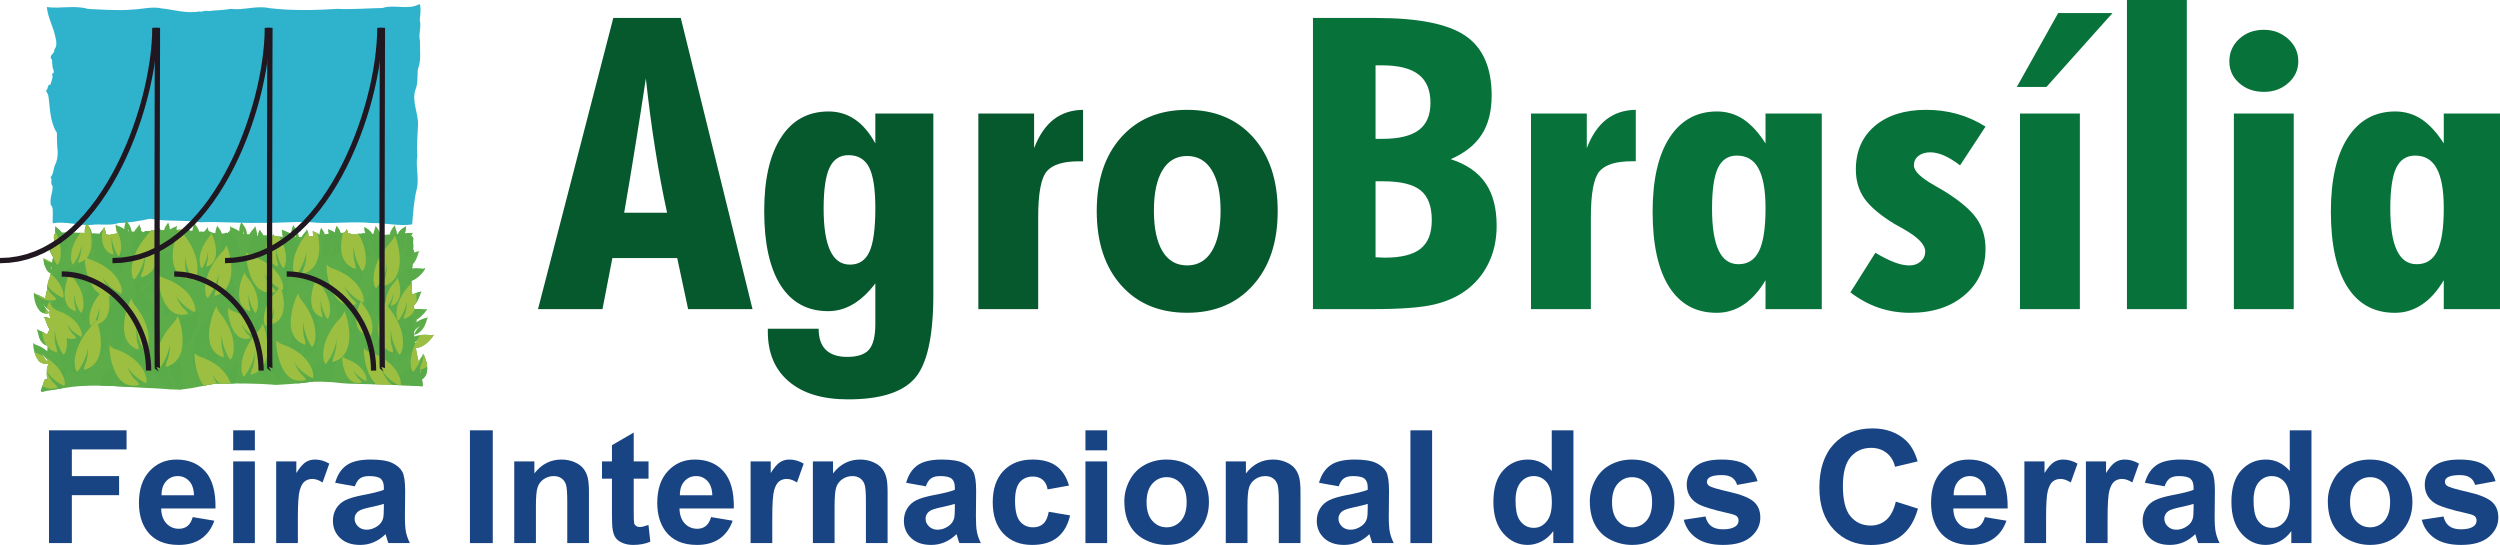 <?xml version="1.0" encoding="UTF-8"?>
<svg xmlns="http://www.w3.org/2000/svg" xmlns:xlink="http://www.w3.org/1999/xlink" width="527.88pt" height="115.08pt" viewBox="0 0 527.88 115.08" version="1.1">
<defs>
<clipPath id="clip1">
  <path d="M 277 0 L 527.879 0 L 527.879 67 L 277 67 Z M 277 0 "/>
</clipPath>
<clipPath id="clip2">
  <path d="M 29 97 L 46 97 L 46 115.078 L 29 115.078 Z M 29 97 "/>
</clipPath>
<clipPath id="clip3">
  <path d="M 70 97 L 87 97 L 87 115.078 L 70 115.078 Z M 70 97 "/>
</clipPath>
<clipPath id="clip4">
  <path d="M 127 91 L 138 91 L 138 115.078 L 127 115.078 Z M 127 91 "/>
</clipPath>
<clipPath id="clip5">
  <path d="M 138 97 L 155 97 L 155 115.078 L 138 115.078 Z M 138 97 "/>
</clipPath>
<clipPath id="clip6">
  <path d="M 190 97 L 208 97 L 208 115.078 L 190 115.078 Z M 190 97 "/>
</clipPath>
<clipPath id="clip7">
  <path d="M 209 97 L 226 97 L 226 115.078 L 209 115.078 Z M 209 97 "/>
</clipPath>
<clipPath id="clip8">
  <path d="M 237 97 L 256 97 L 256 115.078 L 237 115.078 Z M 237 97 "/>
</clipPath>
<clipPath id="clip9">
  <path d="M 278 97 L 295 97 L 295 115.078 L 278 115.078 Z M 278 97 "/>
</clipPath>
<clipPath id="clip10">
  <path d="M 315 90 L 333 90 L 333 115.078 L 315 115.078 Z M 315 90 "/>
</clipPath>
<clipPath id="clip11">
  <path d="M 335 97 L 354 97 L 354 115.078 L 335 115.078 Z M 335 97 "/>
</clipPath>
<clipPath id="clip12">
  <path d="M 355 97 L 372 97 L 372 115.078 L 355 115.078 Z M 355 97 "/>
</clipPath>
<clipPath id="clip13">
  <path d="M 384 90 L 405 90 L 405 115.078 L 384 115.078 Z M 384 90 "/>
</clipPath>
<clipPath id="clip14">
  <path d="M 407 97 L 424 97 L 424 115.078 L 407 115.078 Z M 407 97 "/>
</clipPath>
<clipPath id="clip15">
  <path d="M 452 97 L 469 97 L 469 115.078 L 452 115.078 Z M 452 97 "/>
</clipPath>
<clipPath id="clip16">
  <path d="M 471 90 L 489 90 L 489 115.078 L 471 115.078 Z M 471 90 "/>
</clipPath>
<clipPath id="clip17">
  <path d="M 491 97 L 510 97 L 510 115.078 L 491 115.078 Z M 491 97 "/>
</clipPath>
<clipPath id="clip18">
  <path d="M 511 97 L 527.879 97 L 527.879 115.078 L 511 115.078 Z M 511 97 "/>
</clipPath>
</defs>
<g id="surface1">
<path style=" stroke:none;fill-rule:nonzero;fill:rgb(18.399%,70.2%,80.399%);fill-opacity:1;" d="M 88.672 0.891 C 88.922 2.016 88.75 3.082 88.629 4.203 C 89.031 5.707 88.32 7.086 88.672 8.645 C 88.645 10.734 88.988 12.77 88.219 14.68 C 88.086 16.23 88.277 17.684 87.676 19.059 C 86.941 21.668 88.402 23.941 88.258 26.504 C 88.18 28.535 87.938 30.723 88.121 32.867 C 87.711 35.27 88.586 37.742 87.965 40.09 C 87.402 42.164 87.219 45.301 87.027 47.379 C 84.406 47.828 81.258 47.035 78.484 47.102 C 74.707 46.727 71.027 47.211 67.195 47.051 C 63.207 46.617 58.941 47.164 54.895 47.055 C 50.633 47.156 46.477 46.77 42.27 46.93 C 38.656 46.395 35.293 46.828 31.676 46.191 C 29.539 46.641 27.34 47.062 25.102 47.086 C 23.066 47.75 21.32 47.199 19.238 47.492 C 16.574 47.668 13.824 46.66 11.156 47.148 C 11.004 46.402 11.355 44.242 10.941 43.438 C 10.836 43.324 10.781 43.645 10.781 43.539 C 10.379 41.82 11.145 40.934 11.113 39.273 C 10.48 38.723 11.188 37.984 10.66 37.445 C 11.418 36.652 11.223 35.312 11.824 34.406 C 12.207 33.348 12.281 32.172 12.082 30.988 C 12.043 30.137 12.004 28.961 12.016 28.055 C 10.504 25.73 10.598 22.789 10.207 20.215 C 10.16 19.84 9.844 19.516 9.691 19.188 C 10.227 18.875 9.922 17.805 10.668 17.859 C 10.785 17.117 11.332 16.379 10.969 15.574 C 11.875 15.422 10.93 14.441 11.098 13.809 C 10.891 13.32 11.172 12.473 10.742 12.359 C 10.488 11.496 11.613 11.301 11.465 10.445 C 12.004 9.914 11.965 8.844 11.762 8.145 C 11.371 5.84 10.117 3.848 9.887 1.488 C 12.754 1.898 15.75 1.031 18.562 1.879 C 21.547 2.027 24.895 2.289 28.043 2.012 C 30.066 1.934 32.152 1.32 34.117 1.773 C 36.723 2.027 39.324 2.918 42.098 2.426 C 42.684 2.59 43.277 2.117 43.965 2.344 C 45.508 2.152 47.109 2.172 48.711 1.871 C 51.477 2.23 54.102 1.098 56.914 1.723 C 61.488 2.27 66.496 2.18 71.297 1.871 C 74.383 2.023 77.527 1.746 80.781 1.684 C 83.184 0.867 86.207 2.191 88.516 0.887 C 88.566 0.941 88.617 0.941 88.672 0.891 "/>
<path style=" stroke:none;fill-rule:nonzero;fill:rgb(36.099%,67.799%,28.6%);fill-opacity:1;" d="M 35.195 48.613 L 35.23 48.617 C 35.23 48.48 35.223 48.383 35.219 48.434 C 35.211 48.492 35.203 48.555 35.195 48.613 M 27.027 48.875 C 27.062 48.875 27.098 48.867 27.133 48.867 C 27.09 48.699 27.055 48.52 27.035 48.332 C 27.023 48.234 27.012 48.566 27.027 48.875 M 18.652 49.227 L 18.715 49.227 C 18.695 49.117 18.676 49.008 18.664 48.891 C 18.66 48.82 18.652 48.996 18.652 49.227 M 10.938 56.848 C 10.945 56.801 10.957 56.758 10.973 56.703 C 10.863 56.578 10.758 56.445 10.656 56.301 C 10.594 56.215 10.746 56.539 10.938 56.848 M 9.926 72.129 C 9.926 72.055 9.922 71.98 9.922 71.91 C 9.781 71.762 9.656 71.605 9.527 71.434 C 9.445 71.32 9.676 71.762 9.926 72.129 M 10.078 76.422 C 10.035 76.258 10.004 76.082 9.984 75.914 C 9.594 75.602 9.27 75.242 8.969 74.812 C 8.824 74.609 9.551 76.062 9.906 76.238 C 9.918 76.242 9.996 76.324 10.078 76.422 M 88.754 78.508 C 88.789 78.652 88.82 78.801 88.855 78.941 C 88.895 78.367 88.855 77.727 88.84 77.895 C 88.82 78.109 88.793 78.312 88.754 78.508 M 87.609 72.219 C 87.625 72.285 87.629 72.352 87.637 72.418 C 88.16 72.152 88.719 71.789 88.562 71.859 C 88.242 72.004 87.93 72.129 87.609 72.219 M 87.195 63.414 L 87.203 63.449 C 87.223 63.426 87.246 63.402 87.273 63.379 C 87.309 63.344 87.273 63.363 87.195 63.414 M 84.715 49.273 L 84.773 49.273 C 84.855 49.105 84.906 48.965 84.879 49.016 C 84.824 49.109 84.77 49.195 84.715 49.273 M 83.109 49.551 L 83.129 49.551 C 83.133 49.527 83.137 49.508 83.141 49.484 C 83.148 49.453 83.133 49.48 83.109 49.551 M 77.93 49.508 C 77.965 49.512 77.996 49.512 78.027 49.52 C 77.941 49.414 77.863 49.293 77.793 49.168 C 77.762 49.105 77.836 49.301 77.93 49.508 M 71.367 49.348 L 71.41 49.348 C 71.398 49.273 71.387 49.195 71.375 49.109 C 71.371 49.059 71.363 49.184 71.367 49.348 M 68.074 49.613 L 68.109 49.605 C 68.102 49.566 68.094 49.523 68.09 49.48 C 68.086 49.434 68.078 49.504 68.074 49.613 M 62.301 50.086 L 62.43 50.086 C 62.367 49.871 62.328 49.652 62.301 49.422 C 62.289 49.316 62.27 49.734 62.301 50.086 M 51.348 49.414 C 51.391 49.414 51.434 49.414 51.477 49.418 C 51.414 49.211 51.371 48.992 51.348 48.762 C 51.336 48.652 51.32 49.066 51.348 49.414 M 44.918 49.148 C 45.098 49.18 45.277 49.207 45.457 49.234 C 45.508 48.348 45.941 47.477 45.941 47.637 C 45.941 47.828 46.117 48.016 46.223 48.156 C 46.543 48.574 46.738 48.969 46.855 49.328 C 47.195 49.309 47.539 49.258 47.891 49.152 C 47.961 49.176 48.035 49.195 48.109 49.207 L 48.148 49.16 C 48.309 48.984 48.551 48.754 48.578 48.508 C 48.582 48.469 48.594 48.473 48.625 48.52 C 48.551 48.012 48.57 47.668 48.629 47.77 C 48.75 47.992 49.074 48.074 49.297 48.16 C 49.793 48.344 50.195 48.578 50.523 48.82 C 50.48 47.809 51.035 46.676 51.035 46.863 C 51.035 47.066 51.219 47.262 51.336 47.41 C 51.934 48.195 52.129 48.91 52.148 49.434 C 52.254 49.441 52.363 49.453 52.465 49.457 C 52.473 49.434 52.488 49.434 52.496 49.461 L 52.5 49.461 C 52.547 49.465 52.594 49.469 52.645 49.48 C 52.824 49.156 53.066 48.812 53.371 48.473 C 53.535 48.281 53.801 48.039 53.824 47.777 C 53.844 47.562 54.277 48.648 54.285 49.797 C 54.344 49.793 54.398 49.789 54.449 49.789 C 54.586 49.035 54.906 48.414 54.906 48.555 C 54.906 48.754 55.09 48.949 55.203 49.102 C 55.371 49.316 55.508 49.527 55.613 49.734 C 55.891 49.727 56.168 49.734 56.453 49.746 C 56.805 49.809 57.184 49.789 57.562 49.777 C 57.633 49.68 57.68 49.574 57.691 49.465 C 57.699 49.383 57.777 49.512 57.871 49.777 C 58.133 49.789 58.391 49.809 58.637 49.891 C 59.008 49.949 59.379 49.984 59.758 50.02 C 59.496 49.129 59.496 48.277 59.582 48.434 C 59.699 48.656 60.023 48.738 60.246 48.82 C 60.746 49.008 61.148 49.238 61.477 49.48 C 61.434 48.473 61.988 47.328 61.988 47.527 C 61.988 47.723 62.172 47.922 62.285 48.07 C 62.871 48.836 63.07 49.535 63.098 50.059 C 63.281 50.051 63.469 50.043 63.656 50.035 C 63.832 49.742 64.047 49.441 64.32 49.133 C 64.488 48.941 64.75 48.699 64.773 48.441 C 64.789 48.262 65.105 49.004 65.207 49.93 C 65.398 49.91 65.59 49.902 65.777 49.883 C 65.914 49.883 66.055 49.875 66.195 49.867 C 66.016 49.227 66.02 48.637 66.086 48.746 C 66.168 48.91 66.406 48.969 66.57 49.035 C 66.941 49.172 67.242 49.344 67.48 49.527 C 67.449 48.773 67.859 47.938 67.859 48.078 C 67.859 48.223 67.996 48.371 68.078 48.48 C 68.363 48.855 68.527 49.203 68.609 49.512 C 68.887 49.461 69.164 49.402 69.441 49.352 C 69.301 48.77 69.312 48.277 69.363 48.379 C 69.453 48.547 69.695 48.605 69.855 48.668 C 70.227 48.805 70.527 48.977 70.766 49.16 C 70.734 48.414 71.148 47.57 71.148 47.715 C 71.148 47.859 71.281 48.004 71.367 48.117 C 71.691 48.543 71.855 48.938 71.922 49.273 C 72.168 49.215 72.418 49.145 72.664 49.148 C 72.727 49.066 72.797 48.984 72.867 48.898 C 72.996 48.762 73.188 48.578 73.207 48.387 C 73.215 48.273 73.395 48.672 73.488 49.227 C 73.844 49.145 74.125 49.48 74.516 49.523 C 74.91 49.391 75.293 49.512 75.652 49.551 C 75.562 49.359 75.531 49.254 75.582 49.293 C 75.734 49.414 75.984 49.367 76.168 49.359 C 76.27 49.355 76.367 49.355 76.461 49.359 C 76.508 49.32 76.551 49.281 76.598 49.238 C 76.797 49.238 76.984 49.273 77.168 49.316 C 76.902 48.637 76.949 47.801 77.008 47.926 C 77.066 48.066 77.254 48.148 77.383 48.223 C 78.062 48.605 78.414 49.074 78.578 49.453 C 78.629 49.43 78.676 49.402 78.727 49.367 C 78.781 49.391 78.844 49.395 78.902 49.402 C 78.93 49.09 79 48.738 79.133 48.352 C 79.191 48.168 79.297 47.918 79.242 47.723 C 79.184 47.547 80.082 48.469 80.332 49.469 C 80.461 49.527 80.582 49.625 80.691 49.773 C 81.211 49.551 81.75 49.512 82.301 49.52 C 82.465 48.445 83.492 47.383 83.43 47.582 C 83.367 47.77 83.48 48.02 83.543 48.207 C 83.703 48.703 83.77 49.145 83.777 49.52 C 83.867 49.469 83.957 49.43 84.047 49.395 C 84.195 49.008 84.547 48.492 85.289 48.07 C 85.414 48.004 85.602 47.922 85.66 47.777 C 85.719 47.645 85.77 48.613 85.438 49.316 C 85.738 49.238 86.094 49.203 86.504 49.215 C 86.684 49.227 86.934 49.27 87.09 49.145 C 87.164 49.086 87.043 49.398 86.789 49.797 C 86.852 49.816 86.914 49.84 86.973 49.859 C 87.133 50.078 87.395 50.297 87.23 50.613 L 87.219 51.422 C 87.324 51.523 87.164 51.738 87.266 51.902 C 87.258 52.207 87.156 52.812 87.359 52.863 C 87.41 53.016 87.441 53.172 87.469 53.316 C 88.141 53.062 88.691 52.992 88.57 53.082 C 88.363 53.238 88.301 53.57 88.234 53.801 C 87.973 54.703 87.578 55.344 87.18 55.785 L 87.051 56.438 L 87.043 56.492 C 87.035 56.574 87.023 56.652 87.016 56.73 C 87.508 56.676 88.062 56.66 88.68 56.715 C 89 56.746 89.445 56.836 89.734 56.672 C 90.039 56.48 88.633 58.672 86.891 59.293 C 86.891 60.285 86.949 61.277 87.051 62.254 C 88.02 61.684 89.156 61.5 88.988 61.621 C 88.781 61.777 88.719 62.117 88.652 62.352 C 88.344 63.41 87.852 64.113 87.371 64.555 C 87.418 64.793 87.465 65.027 87.508 65.262 L 87.551 65.262 C 87.609 65.23 87.641 65.219 87.633 65.254 C 88.078 65.215 88.562 65.211 89.094 65.262 C 89.418 65.293 89.863 65.379 90.152 65.207 C 90.418 65.051 89.387 66.684 87.965 67.527 C 87.973 67.703 87.98 67.875 87.98 68.035 C 88.988 67.219 90.578 66.945 90.383 67.09 C 90.176 67.234 90.113 67.578 90.047 67.809 C 89.273 70.465 87.359 70.863 87.469 70.586 C 87.746 69.867 88.129 69.34 88.668 68.844 C 88.82 68.703 87.746 69.441 87.633 69.738 L 87.629 69.75 C 87.566 69.898 87.492 70.035 87.422 70.156 C 87.434 70.457 87.457 70.754 87.484 71.051 C 88.227 70.777 89.223 70.605 90.492 70.723 C 90.812 70.754 91.262 70.844 91.547 70.672 C 91.902 70.457 89.926 73.477 87.801 73.457 C 87.965 74.422 88.168 75.379 88.387 76.34 C 88.512 76.109 88.656 75.879 88.82 75.645 C 89.012 75.387 89.309 75.035 89.305 74.703 C 89.297 74.223 91.469 78.625 89.109 80.102 C 89.195 80.574 89.254 81.059 89.25 81.566 C 84.617 81.281 79.828 81.156 75.086 81.047 C 71.73 81.102 68.598 80.199 65.238 80.688 C 62.996 81.031 60.652 81.105 58.305 81.281 C 53.945 80.902 50 80.957 45.523 81 C 43.227 81.344 41.09 81.949 38.801 82.188 C 36.77 82.426 34.91 82.082 32.832 82 C 26.82 81.805 20.648 80.973 14.781 81.742 C 12.754 82.086 10.828 82.328 8.801 82.727 C 8.379 82.449 8.863 82.195 8.816 81.871 C 9.145 81.18 9.203 80.645 9.531 80.008 C 9.637 79.898 9.797 80.227 9.957 80.008 C 9.812 78.992 9.777 77.762 10.219 76.863 C 10.199 76.828 10.188 76.793 10.176 76.758 C 7.094 77.527 6.844 72.004 7.074 72.426 C 7.23 72.711 7.645 72.816 7.926 72.926 C 8.836 73.266 9.496 73.711 9.969 74.176 C 10 73.781 10.031 73.387 10.055 73 C 8.113 72.855 7.801 69.219 7.973 69.527 C 8.102 69.754 8.43 69.852 8.652 69.938 C 9.195 70.168 9.629 70.434 9.977 70.711 C 10.039 70.371 10.172 70.043 10.422 69.75 C 10.379 69.617 10.359 69.488 10.363 69.359 C 10.129 68.957 9.918 68.48 9.734 67.938 C 9.637 67.633 9.531 67.188 9.258 66.988 C 9.102 66.879 9.805 66.953 10.688 67.266 C 10.66 67.168 10.621 67.07 10.566 66.973 C 10.418 66.5 10.41 66.012 10.441 65.52 C 9.906 65.16 9.484 64.727 9.098 64.176 C 8.953 63.973 9.676 65.426 10.035 65.602 C 10.062 65.613 10.48 66.07 10.367 66.102 C 7.227 66.965 6.973 61.359 7.203 61.789 C 7.355 62.074 7.773 62.18 8.059 62.277 C 8.695 62.523 9.215 62.82 9.629 63.141 C 9.602 62.461 9.781 61.73 9.965 61.23 C 9.926 60.293 10.156 59.336 10.527 58.469 C 10.527 58.199 10.625 57.961 10.719 57.73 C 9.23 57.258 9.113 54.27 9.258 54.543 C 9.371 54.754 9.68 54.828 9.891 54.902 C 10.363 55.086 10.742 55.305 11.051 55.535 C 11.035 55.098 11.137 54.637 11.246 54.277 C 10.316 53.344 10.25 51.23 10.371 51.461 C 10.488 51.668 10.797 51.746 11.004 51.82 C 11.125 51.871 11.246 51.918 11.359 51.973 C 11.434 51.781 11.391 51.504 11.48 51.258 C 11.469 50.52 11.27 50.051 11.422 49.938 C 11.52 49.867 11.316 49.727 11.398 49.539 C 11.43 49.465 11.539 49.398 11.695 49.344 C 11.559 48.52 11.734 47.66 11.773 47.809 C 11.824 47.992 12.039 48.129 12.18 48.234 C 12.57 48.535 12.855 48.84 13.059 49.141 C 14.328 49.059 16.148 49.098 17.906 49.188 C 17.758 48.176 18.367 46.906 18.367 47.102 C 18.367 47.293 18.547 47.477 18.652 47.617 C 19.125 48.23 19.336 48.805 19.402 49.27 C 19.965 49.309 20.508 49.348 20.996 49.387 C 21.145 49.16 21.316 48.93 21.523 48.691 C 21.688 48.512 21.93 48.285 21.953 48.035 C 21.973 47.863 22.281 48.605 22.371 49.512 C 22.734 49.547 23.008 49.582 23.164 49.605 C 23.707 49.504 24.23 49.375 24.75 49.254 C 24.383 48.301 24.371 47.23 24.465 47.398 C 24.574 47.605 24.883 47.684 25.09 47.762 C 25.562 47.941 25.945 48.16 26.254 48.391 C 26.215 47.438 26.738 46.359 26.738 46.543 C 26.738 46.73 26.91 46.91 27.023 47.055 C 27.551 47.746 27.746 48.383 27.785 48.867 C 27.957 48.879 28.133 48.891 28.312 48.918 C 28.477 48.645 28.688 48.355 28.945 48.062 C 29.105 47.883 29.348 47.652 29.375 47.402 C 29.391 47.23 29.699 47.965 29.789 48.855 C 29.965 48.879 30.137 48.938 30.312 49.066 C 30.797 48.535 31.484 49.082 31.973 48.656 C 32.316 48.645 32.664 48.625 33.012 48.605 C 33.109 48.004 33.305 47.551 33.316 47.676 C 33.336 47.883 33.535 48.062 33.664 48.215 C 33.77 48.332 33.867 48.453 33.953 48.574 C 34.188 48.566 34.418 48.566 34.652 48.578 C 34.73 48.23 34.895 47.828 35.227 47.398 C 35.316 47.281 35.461 47.133 35.461 46.977 C 35.461 46.836 35.883 47.703 35.852 48.48 C 36.102 48.293 36.414 48.117 36.797 47.973 C 36.965 47.906 37.215 47.848 37.309 47.668 C 37.363 47.574 37.371 47.992 37.266 48.527 C 37.777 48.477 38.301 48.434 38.812 48.461 C 38.777 48.117 38.801 47.902 38.848 47.984 C 38.957 48.195 39.266 48.273 39.473 48.352 C 39.785 48.469 40.055 48.602 40.289 48.742 C 40.41 48.699 40.523 48.684 40.641 48.691 C 40.695 47.816 41.121 46.965 41.125 47.121 C 41.125 47.316 41.297 47.5 41.406 47.637 C 41.754 48.098 41.961 48.535 42.066 48.918 C 42.426 48.855 42.762 48.887 43.094 48.93 C 43.168 48.836 43.246 48.742 43.332 48.645 C 43.488 48.469 43.738 48.234 43.758 47.988 C 43.77 47.863 43.938 48.223 44.062 48.781 C 44.145 48.809 44.223 48.84 44.293 48.863 C 44.523 48.949 44.73 49.047 44.918 49.148 "/>
<path style=" stroke:none;fill-rule:nonzero;fill:rgb(34.499%,67.099%,28.2%);fill-opacity:1;" d="M 53.777 67.848 C 53.523 67.785 54.449 66.75 54.516 66.723 C 55.316 66.332 56.938 63.078 56.609 63.539 C 55.438 65.211 54.098 66.414 52.18 67.363 C 51.445 67.73 51.738 62.039 58.941 59.309 C 59.574 59.07 60.504 58.832 60.848 58.199 C 61.367 57.246 60.797 69.77 53.777 67.848 "/>
<path style=" stroke:none;fill-rule:nonzero;fill:rgb(34.499%,67.099%,28.2%);fill-opacity:1;" d="M 47.152 63.438 C 47.406 63.508 46.957 62.102 46.91 62.043 C 46.34 61.277 46.105 57.508 46.227 58.094 C 46.648 60.207 47.402 61.98 48.766 63.828 C 49.289 64.539 51.156 59.277 45.719 53.094 C 45.238 52.551 44.488 51.852 44.418 51.102 C 44.316 49.977 40.129 61.516 47.152 63.438 "/>
<path style=" stroke:none;fill-rule:nonzero;fill:rgb(34.499%,67.099%,28.2%);fill-opacity:1;" d="M 53.934 59.191 C 53.684 59.277 54.012 57.859 54.051 57.797 C 54.547 57.012 54.438 53.238 54.367 53.836 C 54.141 55.953 53.551 57.754 52.359 59.641 C 51.906 60.355 49.613 55.312 54.23 49.066 C 54.266 49.297 54.285 49.547 54.285 49.797 C 54.344 49.793 54.395 49.789 54.449 49.789 C 54.582 49.039 54.906 48.414 54.906 48.555 C 54.906 48.754 55.09 48.949 55.203 49.102 C 55.371 49.316 55.504 49.527 55.613 49.734 C 55.887 49.727 56.168 49.734 56.457 49.746 C 56.586 49.773 56.723 49.789 56.867 49.789 C 57.773 53.043 58.145 57.867 53.934 59.191 "/>
<path style=" stroke:none;fill-rule:nonzero;fill:rgb(34.499%,67.099%,28.2%);fill-opacity:1;" d="M 49.16 56.281 C 49.324 56.336 49.113 55.398 49.086 55.355 C 48.762 54.836 48.828 52.336 48.871 52.727 C 49.027 54.133 49.414 55.328 50.203 56.578 C 50.512 57.055 52.066 53.613 48.84 49.398 C 48.719 49.238 48.555 49.055 48.418 48.855 C 48.332 48.965 48.227 49.07 48.148 49.16 L 48.105 49.207 C 48.035 49.195 47.957 49.176 47.891 49.152 C 47.746 49.195 47.605 49.227 47.465 49.258 C 46.73 51.316 45.996 55.289 49.16 56.281 "/>
<path style=" stroke:none;fill-rule:nonzero;fill:rgb(34.499%,67.099%,28.2%);fill-opacity:1;" d="M 42.703 81.52 C 43.781 80.18 45.48 78.797 48.098 77.801 C 48.73 77.559 49.664 77.332 50.008 76.691 C 50.238 76.27 50.254 78.512 49.578 80.973 C 48.262 80.973 46.918 80.98 45.52 81 C 44.562 81.141 43.633 81.328 42.703 81.52 "/>
<path style=" stroke:none;fill-rule:nonzero;fill:rgb(34.499%,67.099%,28.2%);fill-opacity:1;" d="M 36.309 81.93 C 36.566 81.996 36.117 80.602 36.07 80.535 C 35.5 79.77 35.266 76 35.383 76.586 C 35.801 78.676 36.539 80.43 37.875 82.258 C 37.996 82.25 38.113 82.242 38.234 82.242 C 38.852 81.375 39.473 76.816 34.875 71.586 C 34.402 71.039 33.652 70.344 33.582 69.594 C 33.477 68.473 29.289 80.004 36.309 81.93 "/>
<path style=" stroke:none;fill-rule:nonzero;fill:rgb(34.499%,67.099%,28.2%);fill-opacity:1;" d="M 43.094 77.691 C 42.844 77.773 43.168 76.355 43.207 76.293 C 43.707 75.504 43.594 71.734 43.531 72.328 C 43.297 74.449 42.715 76.242 41.52 78.133 C 41.059 78.859 38.715 73.672 43.574 67.312 C 44.004 66.75 44.684 66.039 44.691 65.285 C 44.691 64.16 49.93 75.539 43.094 77.691 "/>
<path style=" stroke:none;fill-rule:nonzero;fill:rgb(34.499%,67.099%,28.2%);fill-opacity:1;" d="M 30.297 61.656 C 30.035 61.582 30.969 60.559 31.035 60.523 C 31.832 60.133 33.453 56.875 33.133 57.336 C 31.957 59.012 30.613 60.219 28.699 61.168 C 27.965 61.531 28.258 55.848 35.457 53.109 C 36.094 52.863 37.023 52.637 37.367 52 C 37.887 51.043 37.312 63.574 30.297 61.656 "/>
<path style=" stroke:none;fill-rule:nonzero;fill:rgb(34.499%,67.099%,28.2%);fill-opacity:1;" d="M 23.668 57.234 C 23.926 57.305 23.473 55.91 23.426 55.848 C 22.855 55.074 22.625 51.312 22.742 51.895 C 23.164 54.008 23.918 55.781 25.281 57.629 C 25.734 58.242 27.18 54.426 24.105 49.402 C 23.797 49.48 23.484 49.547 23.164 49.605 C 23.008 49.582 22.73 49.547 22.371 49.508 C 22.281 48.602 21.973 47.863 21.953 48.035 C 21.93 48.285 21.684 48.512 21.523 48.691 C 21.312 48.93 21.148 49.164 20.996 49.383 C 20.594 49.352 20.152 49.32 19.684 49.293 C 19.363 52.414 19.902 56.211 23.668 57.234 "/>
<path style=" stroke:none;fill-rule:nonzero;fill:rgb(34.499%,67.099%,28.2%);fill-opacity:1;" d="M 29.781 55.406 C 29.582 55.469 29.84 54.336 29.871 54.285 C 30.27 53.656 30.184 50.633 30.129 51.105 C 29.945 52.801 29.477 54.246 28.516 55.762 C 28.168 56.32 26.465 52.605 29.602 47.883 C 29.676 48.141 29.754 48.488 29.789 48.855 C 29.961 48.879 30.137 48.938 30.312 49.066 C 30.797 48.535 31.484 49.082 31.969 48.656 C 32.09 48.652 32.207 48.648 32.328 48.645 C 32.883 51.188 32.836 54.445 29.781 55.406 "/>
<path style=" stroke:none;fill-rule:nonzero;fill:rgb(34.499%,67.099%,28.2%);fill-opacity:1;" d="M 66.418 80.566 C 66.609 80.199 66.695 79.984 66.594 80.129 C 66.484 80.285 66.375 80.43 66.266 80.574 C 65.926 80.602 65.582 80.641 65.234 80.688 C 64.379 80.82 63.508 80.91 62.625 80.98 C 63.523 79.281 65.391 77.238 68.922 75.898 C 69.559 75.664 70.488 75.422 70.836 74.789 C 71.109 74.27 71.074 77.715 69.859 80.672 C 68.723 80.574 67.582 80.5 66.418 80.566 "/>
<path style=" stroke:none;fill-rule:nonzero;fill:rgb(34.499%,67.099%,28.2%);fill-opacity:1;" d="M 57.137 80.023 C 57.391 80.094 56.938 78.695 56.891 78.637 C 56.324 77.863 56.086 74.094 56.207 74.684 C 56.629 76.793 57.383 78.57 58.746 80.414 C 59.27 81.133 61.141 75.867 55.703 69.676 C 55.223 69.133 54.477 68.441 54.406 67.691 C 54.297 66.562 50.113 78.105 57.137 80.023 "/>
<path style=" stroke:none;fill-rule:nonzero;fill:rgb(34.499%,67.099%,28.2%);fill-opacity:1;" d="M 63.918 75.789 C 63.668 75.863 63.992 74.445 64.031 74.391 C 64.531 73.605 64.422 69.832 64.352 70.418 C 64.125 72.543 63.539 74.34 62.344 76.23 C 61.883 76.961 59.539 71.773 64.398 65.41 C 64.824 64.848 65.512 64.133 65.512 63.379 C 65.512 62.258 70.75 73.633 63.918 75.789 "/>
<path style=" stroke:none;fill-rule:nonzero;fill:rgb(34.499%,67.099%,28.2%);fill-opacity:1;" d="M 69.828 64.109 C 69.57 64.043 70.5 63.016 70.562 62.984 C 71.363 62.594 72.98 59.336 72.656 59.801 C 71.488 61.465 70.145 62.676 68.227 63.625 C 67.492 63.988 67.789 58.297 74.988 55.566 C 75.625 55.332 76.555 55.094 76.898 54.457 C 77.414 53.504 76.848 66.035 69.828 64.109 "/>
<path style=" stroke:none;fill-rule:nonzero;fill:rgb(34.499%,67.099%,28.2%);fill-opacity:1;" d="M 63.199 59.695 C 63.453 59.762 63.004 58.363 62.957 58.301 C 62.391 57.531 62.156 53.766 62.273 54.352 C 62.695 56.465 63.449 58.238 64.809 60.086 C 65.316 60.77 67.059 55.949 62.383 50.086 L 62.301 50.086 C 62.297 50.047 62.297 50.012 62.293 49.973 C 62.125 49.766 61.945 49.559 61.77 49.348 C 61.68 49.254 61.59 49.152 61.488 49.043 C 61.477 49.191 61.469 49.336 61.477 49.48 C 61.148 49.238 60.746 49.008 60.242 48.82 C 60.125 48.77 59.965 48.727 59.832 48.656 C 59.762 48.891 59.684 49.152 59.617 49.43 C 59.652 49.625 59.699 49.816 59.754 50.02 C 59.668 50.012 59.582 50.004 59.492 49.996 C 58.805 53.258 58.688 58.465 63.199 59.695 "/>
<path style=" stroke:none;fill-rule:nonzero;fill:rgb(34.499%,67.099%,28.2%);fill-opacity:1;" d="M 71.367 49.348 L 71.41 49.348 C 71.402 49.273 71.387 49.195 71.375 49.109 C 71.367 49.059 71.363 49.184 71.367 49.348 M 70.094 54.086 C 69.902 54.145 70.148 53.055 70.184 53.004 C 70.562 52.402 70.48 49.496 70.43 49.953 C 70.25 51.582 69.801 52.973 68.879 54.426 C 68.613 54.848 67.52 52.68 68.602 49.488 L 68.609 49.512 C 68.887 49.461 69.164 49.402 69.445 49.352 C 69.301 48.77 69.312 48.277 69.363 48.375 C 69.453 48.547 69.695 48.602 69.859 48.668 C 70.227 48.805 70.527 48.977 70.762 49.16 C 70.734 48.414 71.148 47.57 71.148 47.711 C 71.148 47.859 71.281 48.004 71.367 48.117 C 71.691 48.543 71.855 48.941 71.926 49.273 C 72.172 49.211 72.414 49.145 72.664 49.148 C 72.695 49.105 72.73 49.066 72.766 49.02 C 72.957 51.129 72.477 53.336 70.094 54.086 "/>
<path style=" stroke:none;fill-rule:nonzero;fill:rgb(34.499%,67.099%,28.2%);fill-opacity:1;" d="M 24.27 81.527 C 25.07 80.492 26.008 78.574 25.754 78.938 C 25.055 79.941 24.289 80.773 23.379 81.492 C 22.637 81.457 21.895 81.438 21.156 81.43 C 21.566 79.645 23.305 76.523 28.082 74.715 C 28.723 74.469 29.648 74.238 29.992 73.594 C 30.352 72.938 30.188 78.734 27.73 81.734 C 26.574 81.664 25.422 81.59 24.27 81.527 "/>
<path style=" stroke:none;fill-rule:nonzero;fill:rgb(34.499%,67.099%,28.2%);fill-opacity:1;" d="M 16.293 78.836 C 16.551 78.906 16.098 77.508 16.055 77.441 C 15.48 76.676 15.25 72.906 15.367 73.496 C 15.793 75.602 16.547 77.387 17.91 79.227 C 18.434 79.941 20.297 74.68 14.863 68.492 C 14.387 67.945 13.637 67.254 13.566 66.5 C 13.461 65.375 9.273 76.914 16.293 78.836 "/>
<path style=" stroke:none;fill-rule:nonzero;fill:rgb(34.499%,67.099%,28.2%);fill-opacity:1;" d="M 23.082 74.598 C 22.832 74.676 23.152 73.258 23.195 73.199 C 23.691 72.41 23.578 68.645 23.516 69.23 C 23.285 71.352 22.695 73.156 21.504 75.035 C 21.043 75.766 18.699 70.578 23.559 64.215 C 23.988 63.656 24.672 62.945 24.672 62.188 C 24.672 61.062 29.914 72.445 23.082 74.598 "/>
<path style=" stroke:none;fill-rule:nonzero;fill:rgb(34.499%,67.099%,28.2%);fill-opacity:1;" d="M 10.586 64.691 C 10.332 64.621 11.262 63.598 11.332 63.562 C 12.125 63.168 13.75 59.91 13.422 60.383 C 12.273 62.027 10.953 63.219 9.086 64.16 L 9.078 64.164 L 8.996 64.203 C 8.73 64.336 8.598 63.676 8.875 62.656 C 9.16 62.809 9.41 62.973 9.629 63.141 C 9.602 62.461 9.785 61.73 9.965 61.23 C 9.953 60.934 9.965 60.629 10.008 60.332 C 11.047 58.848 12.832 57.258 15.754 56.145 C 16.387 55.91 17.32 55.672 17.664 55.039 C 18.176 54.082 17.609 66.609 10.586 64.691 "/>
<path style=" stroke:none;fill-rule:nonzero;fill:rgb(34.499%,67.099%,28.2%);fill-opacity:1;" d="M 10.016 54.953 C 9.84 55.32 9.645 55.688 9.43 56.059 C 9.176 55.207 9.18 54.391 9.258 54.543 C 9.371 54.75 9.68 54.828 9.887 54.902 C 9.93 54.926 9.973 54.941 10.016 54.953 M 11.016 51.828 L 11.004 51.82 C 10.797 51.746 10.484 51.668 10.375 51.457 C 10.285 51.285 10.293 52.344 10.652 53.297 C 10.805 52.82 10.918 52.336 11.016 51.828 M 10.742 56.031 C 10.613 56.074 10.645 55.688 10.707 55.305 C 10.832 55.375 10.949 55.457 11.051 55.535 C 11.035 55.098 11.133 54.637 11.246 54.277 C 11.18 54.211 11.113 54.133 11.055 54.059 C 11.18 53.469 11.223 52.625 11.234 51.918 C 11.277 51.938 11.316 51.953 11.355 51.973 C 11.434 51.781 11.391 51.5 11.48 51.258 C 11.469 50.52 11.27 50.055 11.422 49.938 C 11.52 49.867 11.312 49.727 11.398 49.539 C 11.43 49.465 11.539 49.398 11.695 49.348 C 11.559 48.52 11.734 47.66 11.77 47.809 C 11.824 47.992 12.039 48.125 12.18 48.234 C 12.57 48.535 12.855 48.84 13.055 49.141 C 13.391 49.117 13.77 49.105 14.172 49.098 C 14.512 51.941 13.977 55.02 10.742 56.031 "/>
<path style=" stroke:none;fill-rule:nonzero;fill:rgb(34.499%,67.099%,28.2%);fill-opacity:1;" d="M 8.055 76.023 C 8.266 75.879 8.449 75.715 8.559 75.504 C 8.68 75.293 8.742 75.754 8.688 76.586 C 8.449 76.438 8.234 76.246 8.055 76.023 "/>
<path style=" stroke:none;fill-rule:nonzero;fill:rgb(34.499%,67.099%,28.2%);fill-opacity:1;" d="M 10.324 82.445 C 10.797 81.754 11.27 80.773 11.121 80.988 C 10.699 81.594 10.23 82.113 9.695 82.559 C 9.398 82.609 9.102 82.664 8.801 82.727 C 8.379 82.449 8.863 82.195 8.812 81.871 C 9.086 81.301 9.172 80.832 9.383 80.336 C 9.477 80.23 9.574 80.129 9.684 80.023 C 9.766 80.078 9.859 80.145 9.957 80.008 C 9.949 79.941 9.941 79.875 9.93 79.801 C 10.602 79.211 11.488 78.648 12.652 78.211 C 13.074 78.051 13.68 77.898 13.906 77.48 C 14.113 77.098 14.055 79.992 12.945 82.035 C 12.07 82.172 11.203 82.297 10.324 82.445 "/>
<path style=" stroke:none;fill-rule:nonzero;fill:rgb(34.499%,67.099%,28.2%);fill-opacity:1;" d="M 10.453 67.184 C 10.582 68.031 10.609 68.93 10.414 69.73 C 10.375 69.609 10.359 69.484 10.359 69.359 C 10.129 68.957 9.918 68.48 9.73 67.938 C 9.637 67.633 9.531 67.188 9.258 66.988 C 9.113 66.887 9.688 66.941 10.453 67.184 M 9.207 64.324 C 9.426 64.625 9.664 64.887 9.93 65.117 C 9.609 64.234 9.293 63.703 9.293 63.926 C 9.293 64.062 9.258 64.195 9.207 64.324 M 8.34 65.562 C 8.41 65.465 8.484 65.367 8.559 65.262 C 8.758 65.004 9.027 64.707 9.18 64.379 C 9.371 64.758 9.793 65.48 10.035 65.602 C 10.043 65.605 10.07 65.633 10.109 65.676 C 10.156 65.824 10.199 65.973 10.238 66.137 C 9.414 66.32 8.797 66.043 8.34 65.562 M 8.32 69.805 C 8.18 69.738 8.047 69.652 7.973 69.527 C 7.902 69.402 7.91 69.93 8.078 70.609 C 8.168 70.344 8.254 70.078 8.32 69.805 M 8.285 71.285 C 8.305 71.215 8.312 71.172 8.324 71.164 C 8.453 70.953 8.52 70.426 8.551 69.898 C 8.586 69.914 8.621 69.93 8.656 69.938 C 9.195 70.164 9.629 70.434 9.977 70.711 C 10.039 70.383 10.164 70.055 10.406 69.766 C 10.172 70.703 9.629 71.504 8.602 71.949 C 8.48 71.734 8.375 71.508 8.285 71.285 "/>
<path style=" stroke:none;fill-rule:nonzero;fill:rgb(34.499%,67.099%,28.2%);fill-opacity:1;" d="M 88.754 78.504 C 88.789 78.652 88.82 78.801 88.855 78.941 C 88.895 78.367 88.855 77.727 88.84 77.898 C 88.82 78.109 88.793 78.312 88.754 78.504 M 86.371 81.402 C 86.602 80.957 86.723 80.684 86.609 80.844 C 86.477 81.035 86.336 81.215 86.199 81.402 C 85.098 81.352 83.992 81.301 82.883 81.27 C 83.863 79.66 85.703 77.84 88.938 76.609 C 89.25 76.492 89.633 76.383 89.98 76.219 C 90.324 77.508 90.441 79.27 89.109 80.102 C 89.195 80.574 89.254 81.059 89.25 81.566 C 88.293 81.504 87.336 81.453 86.371 81.402 "/>
<path style=" stroke:none;fill-rule:nonzero;fill:rgb(34.499%,67.099%,28.2%);fill-opacity:1;" d="M 77.148 80.742 C 77.402 80.809 76.957 79.41 76.906 79.348 C 76.336 78.582 76.105 74.805 76.223 75.395 C 76.645 77.508 77.398 79.281 78.762 81.133 L 78.77 81.137 L 78.988 81.141 C 79.625 80.602 80.52 75.863 75.715 70.398 C 75.238 69.852 74.488 69.156 74.418 68.402 C 74.316 67.281 70.125 78.816 77.148 80.742 "/>
<path style=" stroke:none;fill-rule:nonzero;fill:rgb(34.499%,67.099%,28.2%);fill-opacity:1;" d="M 83.938 76.5 C 83.684 76.578 84.004 75.164 84.043 75.098 C 84.547 74.312 84.434 70.543 84.367 71.141 C 84.137 73.258 83.551 75.055 82.359 76.941 C 81.898 77.668 79.555 72.48 84.414 66.125 C 84.844 65.562 85.523 64.848 85.527 64.094 C 85.527 62.965 90.77 74.348 83.938 76.5 "/>
<path style=" stroke:none;fill-rule:nonzero;fill:rgb(34.499%,67.099%,28.2%);fill-opacity:1;" d="M 86.953 59.266 C 88.668 58.613 90.035 56.484 89.734 56.668 C 89.445 56.832 89 56.746 88.68 56.715 C 88.059 56.66 87.508 56.672 87.016 56.727 C 87.023 56.656 87.035 56.574 87.043 56.492 L 87.051 56.438 L 87.129 56.047 C 81.996 58.961 81.832 63.438 82.488 63.109 C 84.387 62.172 85.727 60.973 86.891 59.32 L 86.891 59.289 L 86.922 59.281 C 86.953 59.234 86.965 59.23 86.953 59.266 M 84.082 63.598 C 83.828 63.527 84.754 62.508 84.82 62.473 C 85.453 62.164 86.598 60.055 86.891 59.422 C 86.898 60.371 86.953 61.32 87.051 62.254 C 88.02 61.684 89.156 61.5 88.988 61.625 C 88.781 61.777 88.719 62.121 88.652 62.352 C 88.238 62.789 87.773 63.156 87.238 63.414 L 87.273 63.379 C 87.309 63.348 87.273 63.367 87.195 63.414 L 87.195 63.43 C 86.332 63.828 85.309 63.93 84.082 63.598 "/>
<path style=" stroke:none;fill-rule:nonzero;fill:rgb(34.499%,67.099%,28.2%);fill-opacity:1;" d="M 77.93 49.508 C 77.836 49.301 77.762 49.105 77.793 49.168 C 77.863 49.293 77.941 49.414 78.027 49.523 C 77.996 49.512 77.965 49.512 77.93 49.508 M 78.57 54.531 C 78.77 54.586 78.414 53.488 78.379 53.438 C 77.93 52.832 77.75 49.875 77.84 50.336 C 78.172 51.992 78.762 53.387 79.832 54.84 C 80.184 55.309 81.281 52.441 79.051 48.613 C 78.973 48.898 78.926 49.16 78.906 49.402 C 78.844 49.395 78.785 49.391 78.727 49.371 C 78.676 49.402 78.629 49.43 78.578 49.453 C 78.414 49.07 78.062 48.605 77.379 48.223 C 77.254 48.148 77.066 48.066 77.008 47.926 C 76.949 47.801 76.906 48.633 77.168 49.316 C 76.988 49.277 76.793 49.238 76.598 49.238 C 76.551 49.281 76.508 49.32 76.461 49.359 C 76.367 49.355 76.27 49.355 76.168 49.359 C 75.984 49.371 75.734 49.414 75.582 49.293 C 75.531 49.254 75.562 49.359 75.652 49.551 C 75.562 49.539 75.473 49.523 75.379 49.508 C 75.391 51.652 76.09 53.852 78.57 54.531 "/>
<path style=" stroke:none;fill-rule:nonzero;fill:rgb(34.499%,67.099%,28.2%);fill-opacity:1;" d="M 84.715 49.273 C 84.77 49.195 84.824 49.109 84.879 49.016 C 84.902 48.965 84.855 49.105 84.773 49.273 Z M 85.879 49.238 C 85.723 49.254 85.574 49.281 85.438 49.316 C 85.77 48.613 85.719 47.645 85.66 47.777 C 85.602 47.922 85.414 48.004 85.289 48.07 C 84.547 48.496 84.195 49.008 84.047 49.395 C 83.957 49.43 83.867 49.469 83.777 49.52 C 83.77 49.176 83.715 48.793 83.586 48.352 C 82.078 52.59 83.531 55.496 83.883 54.941 C 85.051 53.082 85.645 51.312 85.879 49.238 M 85.461 54.496 C 85.203 54.57 85.527 53.156 85.57 53.098 C 85.969 52.465 85.973 49.902 85.93 49.227 C 86.105 49.211 86.297 49.207 86.504 49.215 C 86.684 49.227 86.934 49.27 87.09 49.145 C 87.164 49.086 87.043 49.398 86.785 49.797 C 86.852 49.816 86.914 49.84 86.973 49.859 C 87.133 50.078 87.395 50.297 87.23 50.613 L 87.219 51.422 C 87.32 51.523 87.164 51.738 87.266 51.902 C 87.258 52.207 87.156 52.812 87.359 52.863 C 87.41 53.016 87.441 53.172 87.469 53.316 C 86.961 53.82 86.301 54.227 85.461 54.496 "/>
<path style=" stroke:none;fill-rule:nonzero;fill:rgb(34.499%,67.099%,28.2%);fill-opacity:1;" d="M 36.453 73.02 C 36.254 72.965 36.965 72.184 37.012 72.16 C 37.629 71.855 38.867 69.367 38.617 69.727 C 37.719 71 36.699 71.926 35.23 72.641 C 34.668 72.926 34.898 68.582 40.395 66.496 C 40.879 66.309 41.59 66.125 41.855 65.645 C 42.246 64.918 41.816 74.484 36.453 73.02 "/>
<path style=" stroke:none;fill-rule:nonzero;fill:rgb(34.499%,67.099%,28.2%);fill-opacity:1;" d="M 31.391 69.645 C 31.586 69.699 31.242 68.629 31.203 68.578 C 30.77 67.992 30.59 65.117 30.684 65.562 C 31.008 67.172 31.578 68.535 32.621 69.945 C 33.023 70.488 34.445 66.469 30.297 61.742 C 29.93 61.324 29.359 60.797 29.305 60.223 C 29.223 59.363 26.027 68.172 31.391 69.645 "/>
<path style=" stroke:none;fill-rule:nonzero;fill:rgb(34.499%,67.099%,28.2%);fill-opacity:1;" d="M 36.57 66.41 C 36.383 66.465 36.629 65.387 36.656 65.34 C 37.035 64.734 36.953 61.855 36.906 62.305 C 36.73 63.926 36.281 65.305 35.367 66.738 C 35.016 67.305 33.227 63.336 36.938 58.48 C 37.266 58.051 37.789 57.508 37.789 56.93 C 37.793 56.066 41.793 64.762 36.57 66.41 "/>
<path style=" stroke:none;fill-rule:nonzero;fill:rgb(34.499%,67.099%,28.2%);fill-opacity:1;" d="M 79.172 73.02 C 78.973 72.965 79.684 72.184 79.734 72.16 C 80.344 71.855 81.582 69.367 81.328 69.727 C 80.441 71 79.414 71.926 77.953 72.641 C 77.387 72.926 77.613 68.582 83.109 66.496 C 83.598 66.309 84.309 66.125 84.57 65.645 C 84.965 64.918 84.531 74.484 79.172 73.02 "/>
<path style=" stroke:none;fill-rule:nonzero;fill:rgb(34.499%,67.099%,28.2%);fill-opacity:1;" d="M 74.105 69.645 C 74.305 69.699 73.961 68.629 73.926 68.578 C 73.488 67.992 73.309 65.117 73.398 65.562 C 73.727 67.172 74.297 68.535 75.336 69.945 C 75.742 70.488 77.164 66.469 73.016 61.742 C 72.648 61.324 72.074 60.797 72.023 60.223 C 71.941 59.363 68.746 68.172 74.105 69.645 "/>
<path style=" stroke:none;fill-rule:nonzero;fill:rgb(34.499%,67.099%,28.2%);fill-opacity:1;" d="M 79.289 66.41 C 79.098 66.465 79.344 65.387 79.375 65.34 C 79.754 64.734 79.672 61.855 79.625 62.305 C 79.445 63.926 78.996 65.305 78.082 66.738 C 77.734 67.305 75.945 63.336 79.656 58.48 C 79.984 58.051 80.508 57.508 80.508 56.93 C 80.508 56.066 84.512 64.762 79.289 66.41 "/>
<path style=" stroke:none;fill-rule:nonzero;fill:rgb(34.499%,67.099%,28.2%);fill-opacity:1;" d="M 18.898 67.859 C 18.707 67.922 18.957 66.84 18.984 66.793 C 19.367 66.191 19.281 63.312 19.234 63.758 C 19.059 65.387 18.605 66.754 17.699 68.199 C 17.344 68.754 15.551 64.789 19.266 59.93 C 19.594 59.504 20.117 58.953 20.117 58.383 C 20.117 57.52 24.121 66.215 18.898 67.859 "/>
<path style=" stroke:none;fill-rule:nonzero;fill:rgb(61.6%,74.899%,25.499%);fill-opacity:1;" d="M 39.633 66.293 C 39.852 66.234 39.051 65.355 38.996 65.324 C 38.305 64.984 36.906 62.172 37.191 62.574 C 38.199 64.02 39.355 65.059 41.004 65.875 C 41.645 66.191 41.387 61.281 35.18 58.93 C 34.633 58.715 33.832 58.52 33.531 57.977 C 33.09 57.145 33.578 67.949 39.633 66.293 "/>
<path style=" stroke:none;fill-rule:nonzero;fill:rgb(61.6%,74.899%,25.499%);fill-opacity:1;" d="M 45.348 62.484 C 45.121 62.551 45.516 61.34 45.555 61.285 C 46.043 60.625 46.246 57.379 46.145 57.883 C 45.781 59.699 45.133 61.23 43.953 62.82 C 43.5 63.438 41.891 58.902 46.582 53.566 C 46.992 53.098 47.637 52.5 47.699 51.852 C 47.789 50.879 51.402 60.832 45.348 62.484 "/>
<path style=" stroke:none;fill-rule:nonzero;fill:rgb(61.6%,74.899%,25.499%);fill-opacity:1;" d="M 39.492 58.832 C 39.711 58.898 39.434 57.68 39.398 57.625 C 38.969 56.941 39.059 53.699 39.121 54.211 C 39.316 56.031 39.824 57.586 40.852 59.211 C 41.246 59.848 43.27 55.367 39.078 49.883 C 38.773 49.48 38.312 48.984 38.164 48.461 C 38.047 48.461 37.926 48.473 37.805 48.48 C 36.891 50.258 34.602 57.289 39.492 58.832 "/>
<path style=" stroke:none;fill-rule:nonzero;fill:rgb(61.6%,74.899%,25.499%);fill-opacity:1;" d="M 43.613 56.324 C 43.469 56.367 43.652 55.562 43.676 55.523 C 43.965 55.074 43.898 52.922 43.863 53.258 C 43.73 54.469 43.395 55.496 42.715 56.574 C 42.449 56.992 41.105 54.027 43.891 50.391 C 44.133 50.062 44.523 49.656 44.523 49.227 C 44.523 48.582 47.52 55.09 43.613 56.324 "/>
<path style=" stroke:none;fill-rule:nonzero;fill:rgb(61.6%,74.899%,25.499%);fill-opacity:1;" d="M 45.828 80.996 C 45.23 80.09 44.672 78.93 44.855 79.195 C 45.336 79.879 45.848 80.469 46.426 80.988 C 47.203 80.98 47.969 80.973 48.723 80.973 C 48.223 79.398 46.66 76.996 42.852 75.555 C 42.301 75.34 41.5 75.145 41.203 74.59 C 40.902 74.031 41.031 78.828 43.035 81.453 C 43.855 81.281 44.68 81.125 45.523 81 "/>
<path style=" stroke:none;fill-rule:nonzero;fill:rgb(61.6%,74.899%,25.499%);fill-opacity:1;" d="M 53.016 79.105 C 52.797 79.168 53.18 77.961 53.219 77.902 C 53.715 77.242 53.914 73.996 53.816 74.504 C 53.449 76.316 52.801 77.852 51.621 79.445 C 51.168 80.059 49.559 75.523 54.246 70.188 C 54.66 69.715 55.309 69.117 55.363 68.473 C 55.457 67.5 59.066 77.449 53.016 79.105 "/>
<path style=" stroke:none;fill-rule:nonzero;fill:rgb(61.6%,74.899%,25.499%);fill-opacity:1;" d="M 47.164 75.453 C 47.379 75.52 47.102 74.301 47.066 74.246 C 46.637 73.562 46.734 70.32 46.789 70.828 C 46.988 72.656 47.496 74.207 48.523 75.832 C 48.918 76.461 50.941 71.984 46.75 66.508 C 46.379 66.02 45.789 65.402 45.789 64.75 C 45.789 63.785 41.273 73.598 47.164 75.453 "/>
<path style=" stroke:none;fill-rule:nonzero;fill:rgb(61.6%,74.899%,25.499%);fill-opacity:1;" d="M 58.199 61.621 C 58.422 61.562 57.621 60.684 57.562 60.652 C 56.875 60.312 55.473 57.508 55.754 57.91 C 56.77 59.348 57.922 60.387 59.574 61.203 C 60.211 61.52 59.957 56.613 53.75 54.258 C 53.199 54.055 52.402 53.852 52.102 53.305 C 51.66 52.477 52.148 63.277 58.199 61.621 "/>
<path style=" stroke:none;fill-rule:nonzero;fill:rgb(61.6%,74.899%,25.499%);fill-opacity:1;" d="M 63.918 57.82 C 63.691 57.883 64.082 56.676 64.125 56.613 C 64.613 55.957 64.816 52.707 64.711 53.211 C 64.348 55.031 63.695 56.562 62.52 58.152 C 62.074 58.762 60.488 54.305 65.035 49.027 C 65.105 49.281 65.168 49.594 65.207 49.93 C 65.398 49.91 65.59 49.902 65.777 49.883 C 65.914 49.883 66.055 49.875 66.195 49.867 C 66.016 49.227 66.02 48.637 66.082 48.746 C 66.168 48.91 66.41 48.973 66.57 49.035 C 66.754 49.105 66.922 49.18 67.07 49.262 C 67.695 52.059 67.891 56.727 63.918 57.82 "/>
<path style=" stroke:none;fill-rule:nonzero;fill:rgb(61.6%,74.899%,25.499%);fill-opacity:1;" d="M 58.645 56.242 C 58.812 56.293 58.594 55.32 58.562 55.273 C 58.219 54.727 58.297 52.117 58.34 52.531 C 58.5 53.992 58.906 55.242 59.73 56.547 C 60.031 57.016 61.461 53.926 58.914 49.93 C 58.824 49.91 58.73 49.906 58.637 49.891 C 58.391 49.809 58.133 49.785 57.871 49.777 C 57.777 49.512 57.699 49.383 57.691 49.465 C 57.68 49.574 57.633 49.68 57.562 49.777 C 57.238 49.785 56.91 49.809 56.605 49.77 C 55.988 52.02 55.746 55.328 58.645 56.242 "/>
<path style=" stroke:none;fill-rule:nonzero;fill:rgb(61.6%,74.899%,25.499%);fill-opacity:1;" d="M 29.348 81.27 C 29.57 81.211 28.766 80.328 28.711 80.305 C 28.02 79.965 26.621 77.156 26.902 77.551 C 27.914 78.996 29.07 80.035 30.719 80.852 C 31.359 81.168 31.102 76.262 24.898 73.91 C 24.348 73.699 23.547 73.496 23.25 72.953 C 22.801 72.125 23.293 82.93 29.348 81.27 "/>
<path style=" stroke:none;fill-rule:nonzero;fill:rgb(61.6%,74.899%,25.499%);fill-opacity:1;" d="M 35.059 77.461 C 34.84 77.527 35.23 76.316 35.27 76.266 C 35.762 75.598 35.965 72.352 35.859 72.859 C 35.492 74.676 34.844 76.215 33.668 77.801 C 33.219 78.414 31.605 73.879 36.297 68.543 C 36.711 68.078 37.355 67.48 37.41 66.828 C 37.504 65.859 41.113 75.812 35.059 77.461 "/>
<path style=" stroke:none;fill-rule:nonzero;fill:rgb(61.6%,74.899%,25.499%);fill-opacity:1;" d="M 29.211 73.805 C 29.426 73.875 29.152 72.66 29.113 72.605 C 28.684 71.926 28.781 68.672 28.836 69.188 C 29.035 71.012 29.539 72.566 30.57 74.195 C 30.965 74.824 32.988 70.344 28.797 64.859 C 28.43 64.379 27.836 63.758 27.836 63.113 C 27.836 62.145 23.316 71.953 29.211 73.805 "/>
<path style=" stroke:none;fill-rule:nonzero;fill:rgb(61.6%,74.899%,25.499%);fill-opacity:1;" d="M 24.117 62.395 C 24.34 62.34 23.535 61.453 23.484 61.43 C 22.793 61.086 21.391 58.277 21.672 58.676 C 22.684 60.121 23.84 61.156 25.492 61.977 C 26.129 62.293 25.875 57.387 19.664 55.035 C 19.117 54.828 18.32 54.621 18.02 54.074 C 17.574 53.25 18.062 64.055 24.117 62.395 "/>
<path style=" stroke:none;fill-rule:nonzero;fill:rgb(61.6%,74.899%,25.499%);fill-opacity:1;" d="M 29.836 58.582 C 29.609 58.652 30 57.438 30.043 57.395 C 30.531 56.727 30.73 53.48 30.629 53.98 C 30.266 55.797 29.613 57.336 28.441 58.926 C 27.984 59.539 26.379 55.004 31.066 49.668 C 31.309 49.395 31.629 49.082 31.863 48.73 C 31.898 48.715 31.934 48.688 31.973 48.656 C 32.18 48.648 32.383 48.641 32.594 48.629 C 33.371 50.836 34.602 57.281 29.836 58.582 "/>
<path style=" stroke:none;fill-rule:nonzero;fill:rgb(61.6%,74.899%,25.499%);fill-opacity:1;" d="M 23.887 53.75 C 24.051 53.809 23.84 52.863 23.809 52.82 C 23.477 52.301 23.551 49.789 23.598 50.188 C 23.75 51.598 24.141 52.793 24.93 54.047 C 25.207 54.48 26.465 51.809 24.48 48.234 C 24.531 48.547 24.613 48.91 24.75 49.254 C 24.23 49.371 23.707 49.5 23.168 49.605 C 23.008 49.578 22.734 49.547 22.371 49.512 C 22.285 48.605 21.973 47.863 21.953 48.035 C 21.941 48.199 21.828 48.355 21.707 48.492 C 21.328 50.539 21.492 53 23.887 53.75 "/>
<path style=" stroke:none;fill-rule:nonzero;fill:rgb(61.6%,74.899%,25.499%);fill-opacity:1;" d="M 64.559 80.246 C 64.777 80.188 63.977 79.305 63.922 79.281 C 63.23 78.934 61.832 76.125 62.113 76.531 C 63.125 77.973 64.281 79.008 65.93 79.824 C 66.566 80.145 66.312 75.238 60.109 72.883 C 59.559 72.676 58.758 72.473 58.461 71.926 C 58.016 71.098 58.504 81.902 64.559 80.246 "/>
<path style=" stroke:none;fill-rule:nonzero;fill:rgb(61.6%,74.899%,25.499%);fill-opacity:1;" d="M 70.27 76.438 C 70.051 76.5 70.438 75.293 70.48 75.238 C 70.969 74.578 71.168 71.328 71.07 71.836 C 70.703 73.652 70.059 75.184 68.879 76.773 C 68.43 77.391 66.816 72.855 71.508 67.52 C 71.918 67.047 72.566 66.453 72.625 65.805 C 72.715 64.832 76.324 74.781 70.27 76.438 "/>
<path style=" stroke:none;fill-rule:nonzero;fill:rgb(61.6%,74.899%,25.499%);fill-opacity:1;" d="M 64.422 72.781 C 64.637 72.852 64.359 71.629 64.324 71.578 C 63.895 70.902 63.992 67.652 64.047 68.16 C 64.242 69.988 64.754 71.543 65.777 73.164 C 66.176 73.793 68.199 69.32 64.008 63.836 C 63.637 63.355 63.047 62.738 63.047 62.082 C 63.047 61.117 58.527 70.93 64.422 72.781 "/>
<path style=" stroke:none;fill-rule:nonzero;fill:rgb(61.6%,74.899%,25.499%);fill-opacity:1;" d="M 75.191 64.246 C 75.414 64.184 74.609 63.301 74.555 63.27 C 73.863 62.934 72.465 60.125 72.746 60.523 C 73.758 61.969 74.914 63.004 76.566 63.82 C 77.203 64.137 76.945 59.234 70.738 56.875 C 70.191 56.676 69.391 56.469 69.094 55.918 C 68.648 55.098 69.137 65.898 75.191 64.246 "/>
<path style=" stroke:none;fill-rule:nonzero;fill:rgb(61.6%,74.899%,25.499%);fill-opacity:1;" d="M 80.902 60.438 C 80.684 60.496 81.07 59.293 81.109 59.238 C 81.602 58.578 81.809 55.32 81.703 55.832 C 81.34 57.648 80.691 59.18 79.512 60.77 C 79.059 61.383 77.449 56.848 82.141 51.52 C 82.551 51.043 83.199 50.449 83.258 49.809 C 83.348 48.836 86.957 58.777 80.902 60.438 "/>
<path style=" stroke:none;fill-rule:nonzero;fill:rgb(61.6%,74.899%,25.499%);fill-opacity:1;" d="M 75.055 56.781 C 75.27 56.848 74.992 55.625 74.957 55.574 C 74.527 54.902 74.621 51.645 74.676 52.156 C 74.879 53.98 75.383 55.535 76.41 57.164 C 76.773 57.73 78.469 54.105 75.652 49.336 C 75.629 49.32 75.605 49.309 75.582 49.293 C 75.531 49.254 75.562 49.363 75.652 49.551 C 75.289 49.508 74.91 49.391 74.516 49.523 C 74.125 49.48 73.844 49.145 73.488 49.227 C 73.395 48.672 73.215 48.273 73.207 48.387 C 73.188 48.582 72.992 48.762 72.867 48.898 C 72.793 48.98 72.727 49.066 72.664 49.148 C 72.578 49.148 72.488 49.156 72.398 49.172 C 71.719 51.941 71.633 55.703 75.055 56.781 "/>
<path style=" stroke:none;fill-rule:nonzero;fill:rgb(61.6%,74.899%,25.499%);fill-opacity:1;" d="M 82.715 81.254 C 82.566 81.078 82.422 80.93 82.395 80.918 C 81.707 80.574 80.312 77.77 80.59 78.168 C 81.535 79.523 82.613 80.52 84.105 81.312 L 84.605 81.328 C 84.871 80.516 83.961 76.562 78.582 74.52 C 78.039 74.316 77.234 74.113 76.934 73.566 C 76.605 72.945 76.793 78.844 79.449 81.16 C 80.539 81.188 81.629 81.215 82.715 81.254 "/>
<path style=" stroke:none;fill-rule:nonzero;fill:rgb(61.6%,74.899%,25.499%);fill-opacity:1;" d="M 89.02 75.387 C 88.949 75.477 88.883 75.566 88.82 75.645 C 88.656 75.879 88.508 76.109 88.383 76.336 C 88.168 75.379 87.965 74.422 87.801 73.457 C 89.926 73.477 91.902 70.457 91.547 70.672 C 91.258 70.844 90.812 70.754 90.492 70.723 C 89.84 70.66 89.262 70.68 88.75 70.742 C 88.43 71.211 88.156 71.676 87.926 72.117 C 88.133 72.043 88.348 71.961 88.562 71.863 C 88.699 71.797 88.285 72.074 87.82 72.32 C 85.906 76.152 86.996 78.902 87.355 78.414 C 88.098 77.41 88.633 76.43 89.02 75.387 M 88.75 78.082 C 88.527 78.141 88.914 76.93 88.957 76.879 C 89.191 76.562 89.359 75.656 89.461 74.848 C 89.691 75.262 90.109 76.324 90.191 77.422 C 89.816 77.68 89.375 77.895 88.859 78.047 C 88.852 77.895 88.848 77.824 88.84 77.895 C 88.836 77.949 88.828 78.008 88.82 78.055 C 88.797 78.059 88.773 78.07 88.75 78.082 "/>
<path style=" stroke:none;fill-rule:nonzero;fill:rgb(61.6%,74.899%,25.499%);fill-opacity:1;" d="M 82.898 74.426 C 83.113 74.492 82.836 73.277 82.801 73.219 C 82.371 72.543 82.465 69.293 82.523 69.797 C 82.723 71.629 83.227 73.18 84.254 74.805 C 84.656 75.434 86.676 70.961 82.484 65.477 C 82.113 64.996 81.523 64.379 81.523 63.734 C 81.52 62.758 77.008 72.57 82.898 74.426 "/>
<path style=" stroke:none;fill-rule:nonzero;fill:rgb(61.6%,74.899%,25.499%);fill-opacity:1;" d="M 76.336 80.742 C 76.48 80.695 75.957 80.117 75.918 80.102 C 75.465 79.887 74.547 78.031 74.73 78.297 C 75.395 79.242 76.152 79.926 77.238 80.461 C 77.656 80.672 77.492 77.445 73.414 75.898 C 73.051 75.766 72.523 75.625 72.332 75.266 C 72.039 74.727 72.359 81.824 76.336 80.742 "/>
<path style=" stroke:none;fill-rule:nonzero;fill:rgb(61.6%,74.899%,25.499%);fill-opacity:1;" d="M 82.574 64.555 C 82.453 64.586 82.668 63.918 82.688 63.895 C 82.961 63.52 83.074 61.727 83.016 62.008 C 82.816 63.012 82.457 63.859 81.809 64.738 C 81.555 65.082 80.668 62.574 83.258 59.621 C 83.484 59.359 83.84 59.035 83.871 58.676 C 83.926 58.141 85.918 63.641 82.574 64.555 "/>
<path style=" stroke:none;fill-rule:nonzero;fill:rgb(61.6%,74.899%,25.499%);fill-opacity:1;" d="M 77.211 70.617 C 77.352 70.66 77.168 69.859 77.148 69.824 C 76.859 69.379 76.926 67.234 76.961 67.578 C 77.098 68.777 77.426 69.797 78.105 70.863 C 78.359 71.277 79.691 68.336 76.938 64.73 C 76.695 64.414 76.305 64.008 76.305 63.582 C 76.305 62.945 73.336 69.398 77.211 70.617 "/>
<path style=" stroke:none;fill-rule:nonzero;fill:rgb(61.6%,74.899%,25.499%);fill-opacity:1;" d="M 9.867 78.473 C 9.887 77.895 9.988 77.332 10.215 76.863 C 10.199 76.828 10.188 76.789 10.176 76.758 C 8.5 77.176 7.664 75.73 7.285 74.391 C 7.41 74.441 7.527 74.48 7.641 74.52 C 8.188 74.73 8.688 74.957 9.148 75.199 C 9.359 75.59 9.695 76.137 9.906 76.238 C 9.918 76.242 10 76.324 10.078 76.422 C 10.035 76.258 10.004 76.082 9.984 75.914 C 9.758 75.734 9.555 75.535 9.359 75.316 C 13.887 77.828 14.039 81.754 13.465 81.469 C 11.93 80.707 10.824 79.758 9.867 78.473 M 12.094 81.887 C 12.312 81.824 11.508 80.945 11.453 80.918 C 11.004 80.695 10.246 79.41 9.859 78.672 C 9.855 79.129 9.898 79.59 9.957 80.008 C 9.797 80.227 9.637 79.898 9.531 80.008 C 9.262 80.531 9.176 80.977 8.973 81.504 C 9.793 82.027 10.82 82.234 12.094 81.887 "/>
<path style=" stroke:none;fill-rule:nonzero;fill:rgb(61.6%,74.899%,25.499%);fill-opacity:1;" d="M 17.805 78.082 C 17.582 78.141 17.973 76.93 18.012 76.879 C 18.504 76.215 18.703 72.969 18.605 73.473 C 18.238 75.293 17.59 76.828 16.414 78.414 C 15.961 79.035 14.348 74.496 19.039 69.16 C 19.453 68.688 20.098 68.094 20.156 67.445 C 20.246 66.477 23.859 76.422 17.805 78.082 "/>
<path style=" stroke:none;fill-rule:nonzero;fill:rgb(61.6%,74.899%,25.499%);fill-opacity:1;" d="M 9.926 72.125 C 9.676 71.766 9.449 71.32 9.523 71.434 C 9.656 71.605 9.781 71.766 9.922 71.91 C 9.922 71.98 9.926 72.055 9.926 72.125 M 9.742 65.316 C 9.852 65.453 9.953 65.559 10.035 65.602 C 10.062 65.613 10.477 66.07 10.363 66.102 C 10.035 66.195 9.738 66.211 9.465 66.172 C 9.555 65.871 9.652 65.578 9.742 65.316 M 11.957 74.426 C 12.168 74.492 11.891 73.273 11.855 73.219 C 11.426 72.539 11.523 69.293 11.582 69.797 C 11.777 71.629 12.285 73.18 13.309 74.805 C 13.707 75.434 15.734 70.961 11.539 65.477 C 11.172 64.996 10.582 64.379 10.582 63.73 C 10.578 63.457 10.227 64.031 9.84 65.047 C 10.027 65.215 10.227 65.375 10.441 65.52 C 10.41 66.012 10.418 66.5 10.566 66.973 C 10.625 67.07 10.66 67.168 10.691 67.266 C 9.988 67.02 9.398 66.914 9.266 66.945 L 9.258 66.988 L 9.262 66.988 C 9.531 67.188 9.633 67.633 9.73 67.938 C 9.918 68.48 10.129 68.957 10.363 69.359 C 10.359 69.488 10.379 69.617 10.422 69.75 C 10.172 70.043 10.043 70.371 9.977 70.711 C 9.695 70.48 9.348 70.266 8.938 70.066 C 8.984 71.133 9.242 72.152 9.84 72.969 C 9.914 72.98 9.98 72.992 10.055 72.996 C 10.051 73.07 10.047 73.145 10.043 73.219 C 10.5 73.738 11.121 74.16 11.957 74.426 "/>
<path style=" stroke:none;fill-rule:nonzero;fill:rgb(61.6%,74.899%,25.499%);fill-opacity:1;" d="M 10.426 57.598 C 10.355 57.539 10.281 57.488 10.215 57.438 C 10.281 57.496 10.352 57.547 10.426 57.598 M 10 60.387 C 10.078 59.73 10.27 59.078 10.527 58.469 C 10.531 58.23 10.605 58.012 10.691 57.801 C 13.648 60.215 13.695 63.129 13.203 62.879 C 11.871 62.227 10.871 61.43 10 60.387 M 11.824 63.301 C 12.047 63.238 11.246 62.359 11.188 62.336 C 10.859 62.172 10.363 61.43 9.969 60.754 C 9.961 60.918 9.957 61.078 9.965 61.234 C 9.785 61.73 9.602 62.457 9.629 63.141 C 9.215 62.82 8.695 62.527 8.059 62.277 C 8.004 62.262 7.945 62.242 7.887 62.227 C 8.816 63.227 10.09 63.773 11.824 63.301 "/>
<path style=" stroke:none;fill-rule:nonzero;fill:rgb(61.6%,74.899%,25.499%);fill-opacity:1;" d="M 18.656 49.227 L 18.715 49.227 C 18.699 49.117 18.676 49.008 18.664 48.891 C 18.656 48.824 18.652 48.996 18.656 49.227 M 16.578 55.484 C 16.406 55.535 16.711 54.586 16.742 54.543 C 17.133 54.02 17.289 51.473 17.211 51.867 C 16.922 53.297 16.414 54.496 15.488 55.75 C 15.152 56.203 14.004 53.043 17.004 49.145 C 17.305 49.156 17.605 49.168 17.906 49.188 C 17.848 48.789 17.91 48.348 18 47.973 C 18.184 47.754 18.348 47.508 18.41 47.262 C 18.465 47.387 18.578 47.516 18.656 47.617 C 18.707 47.684 18.754 47.754 18.801 47.82 C 19.414 49.68 20.219 54.488 16.578 55.484 "/>
<path style=" stroke:none;fill-rule:nonzero;fill:rgb(61.6%,74.899%,25.499%);fill-opacity:1;" d="M 10.348 51.449 C 10.355 51.43 10.359 51.438 10.375 51.457 C 10.484 51.668 10.797 51.746 11.004 51.82 C 11.129 51.871 11.246 51.918 11.355 51.973 C 11.434 51.785 11.391 51.504 11.48 51.258 C 11.469 50.52 11.27 50.055 11.422 49.938 C 11.52 49.867 11.312 49.727 11.398 49.539 C 11.43 49.465 11.539 49.398 11.695 49.348 C 11.664 49.141 11.648 48.938 11.645 48.742 C 13.883 53.141 12.34 56.379 11.996 55.836 C 11.691 55.348 11.43 54.871 11.211 54.387 C 11.223 54.352 11.234 54.316 11.246 54.277 C 11.188 54.223 11.133 54.16 11.082 54.09 C 10.727 53.246 10.488 52.379 10.348 51.449 M 10.641 55.453 C 10.691 55.469 10.715 55.41 10.719 55.309 C 10.48 55.164 10.203 55.023 9.887 54.902 C 9.68 54.824 9.371 54.75 9.258 54.543 C 9.23 54.48 9.211 54.555 9.211 54.711 C 9.598 55.023 10.07 55.277 10.641 55.453 "/>
<path style=" stroke:none;fill-rule:nonzero;fill:rgb(61.6%,74.899%,25.499%);fill-opacity:1;" d="M 52.891 71.422 C 53.062 71.375 52.449 70.703 52.41 70.684 C 51.879 70.418 50.812 68.277 51.027 68.578 C 51.797 69.688 52.684 70.48 53.941 71.102 C 54.43 71.344 54.234 67.594 49.492 65.797 C 49.074 65.641 48.461 65.488 48.234 65.066 C 47.895 64.438 48.27 72.688 52.891 71.422 "/>
<path style=" stroke:none;fill-rule:nonzero;fill:rgb(61.6%,74.899%,25.499%);fill-opacity:1;" d="M 57.258 68.516 C 57.09 68.566 57.387 67.641 57.414 67.594 C 57.789 67.094 57.945 64.613 57.867 65 C 57.59 66.383 57.094 67.551 56.195 68.77 C 55.848 69.246 54.617 65.777 58.199 61.703 C 58.516 61.34 59.008 60.883 59.055 60.391 C 59.125 59.652 61.883 67.254 57.258 68.516 "/>
<path style=" stroke:none;fill-rule:nonzero;fill:rgb(61.6%,74.899%,25.499%);fill-opacity:1;" d="M 52.789 65.723 C 52.957 65.777 52.742 64.84 52.715 64.801 C 52.387 64.285 52.461 61.805 52.504 62.188 C 52.656 63.59 53.043 64.777 53.824 66.02 C 54.129 66.5 55.672 63.078 52.473 58.891 C 52.188 58.52 51.738 58.047 51.738 57.555 C 51.738 56.809 48.285 64.309 52.789 65.723 "/>
<path style=" stroke:none;fill-rule:nonzero;fill:rgb(61.6%,74.899%,25.499%);fill-opacity:1;" d="M 16.062 71.422 C 16.23 71.375 15.621 70.703 15.578 70.684 C 15.047 70.418 13.98 68.277 14.195 68.578 C 14.969 69.688 15.852 70.48 17.113 71.102 C 17.602 71.344 17.402 67.594 12.664 65.797 C 12.242 65.641 11.629 65.488 11.402 65.066 C 11.066 64.438 11.441 72.688 16.062 71.422 "/>
<path style=" stroke:none;fill-rule:nonzero;fill:rgb(61.6%,74.899%,25.499%);fill-opacity:1;" d="M 20.426 68.516 C 20.258 68.566 20.551 67.641 20.582 67.594 C 20.957 67.094 21.113 64.613 21.039 65 C 20.762 66.383 20.262 67.551 19.367 68.77 C 19.02 69.246 17.789 65.777 21.371 61.703 C 21.684 61.34 22.176 60.883 22.223 60.391 C 22.293 59.652 25.051 67.254 20.426 68.516 "/>
<path style=" stroke:none;fill-rule:nonzero;fill:rgb(61.6%,74.899%,25.499%);fill-opacity:1;" d="M 15.957 65.723 C 16.125 65.777 15.91 64.84 15.883 64.801 C 15.555 64.285 15.629 61.805 15.672 62.188 C 15.82 63.59 16.211 64.777 16.996 66.02 C 17.297 66.5 18.84 63.078 15.641 58.891 C 15.359 58.52 14.91 58.047 14.91 57.555 C 14.906 56.809 11.457 64.309 15.957 65.723 "/>
<path style=" stroke:none;fill-rule:nonzero;fill:rgb(61.6%,74.899%,25.499%);fill-opacity:1;" d="M 68.027 66.973 C 68.188 67.027 67.977 66.098 67.949 66.055 C 67.621 65.539 67.699 63.055 67.738 63.441 C 67.891 64.84 68.277 66.023 69.066 67.266 C 69.363 67.746 70.91 64.328 67.707 60.145 C 67.426 59.77 66.977 59.301 66.977 58.805 C 66.977 58.059 63.523 65.559 68.027 66.973 "/>
<path style=" stroke:none;fill-rule:nonzero;fill:rgb(61.6%,74.899%,25.499%);fill-opacity:1;" d="M 87.195 63.414 L 87.203 63.449 C 87.223 63.426 87.246 63.402 87.277 63.379 C 87.309 63.348 87.277 63.363 87.195 63.414 M 87.074 59.215 L 87.074 59.211 C 87.082 59.145 87.102 59.141 87.145 59.191 Z M 85.277 67.332 C 85.109 67.375 85.406 66.457 85.438 66.418 C 85.816 65.91 85.965 63.43 85.891 63.812 C 85.609 65.203 85.113 66.371 84.215 67.594 C 83.867 68.055 82.637 64.594 86.223 60.52 C 86.43 60.285 86.711 60.004 86.895 59.703 C 86.91 60.559 86.961 61.41 87.051 62.254 C 87.324 62.094 87.609 61.965 87.875 61.863 C 87.957 62.523 87.988 63.246 87.906 63.945 C 87.73 64.188 87.555 64.391 87.375 64.559 C 87.422 64.793 87.461 65.031 87.508 65.266 L 87.551 65.262 L 87.598 65.238 C 87.223 66.203 86.516 66.996 85.277 67.332 "/>
<path style=" stroke:none;fill-rule:nonzero;fill:rgb(12.5%,9%,12.9%);fill-opacity:1;" d="M 13.039 58.414 L 13.039 57.293 L 13.969 57.324 L 14.891 57.402 L 15.801 57.539 L 16.711 57.73 L 17.602 57.973 L 18.477 58.258 L 19.344 58.59 L 20.191 58.977 L 21.023 59.402 L 21.832 59.867 L 22.625 60.383 L 23.391 60.934 L 24.137 61.52 L 24.859 62.148 L 25.547 62.812 L 26.219 63.512 L 26.855 64.238 L 27.457 65 L 28.039 65.797 L 28.578 66.621 L 29.082 67.469 L 29.555 68.348 L 29.988 69.246 L 30.379 70.168 L 30.734 71.121 L 31.047 72.09 L 31.309 73.074 L 31.535 74.082 L 31.711 75.102 L 31.836 76.145 L 31.914 77.195 L 31.938 78.254 L 30.828 78.254 L 30.797 77.242 L 30.727 76.242 L 30.605 75.266 L 30.441 74.297 L 30.227 73.344 L 29.973 72.402 L 29.684 71.484 L 29.348 70.586 L 28.969 69.703 L 28.559 68.855 L 28.117 68.02 L 27.637 67.215 L 27.121 66.434 L 26.578 65.684 L 25.996 64.961 L 25.398 64.262 L 24.766 63.605 L 24.109 62.977 L 23.426 62.391 L 22.723 61.828 L 21.996 61.305 L 21.254 60.82 L 20.492 60.387 L 19.711 59.98 L 18.914 59.625 L 18.105 59.309 L 17.285 59.043 L 16.453 58.82 L 15.613 58.645 L 14.762 58.52 L 13.902 58.438 "/>
<path style=" stroke:none;fill-rule:nonzero;fill:rgb(12.5%,9%,12.9%);fill-opacity:1;" d="M 56.758 77.473 L 57.238 78.469 L 56.422 77.789 L 56.41 77.184 L 56.398 76.219 L 56.387 74.902 L 56.379 73.273 L 56.371 71.348 L 56.371 69.164 L 56.363 66.738 L 56.363 64.109 L 56.355 61.293 L 56.355 58.312 L 56.363 55.199 L 56.363 48.684 L 56.371 45.34 L 56.371 41.957 L 56.375 38.582 L 56.379 35.234 L 56.387 31.93 L 56.391 28.715 L 56.398 25.598 L 56.406 22.621 L 56.406 19.793 L 56.414 17.16 L 56.418 14.73 L 56.422 12.535 L 56.43 10.617 L 56.434 8.977 L 56.434 7.664 L 56.441 6.684 L 56.441 5.875 L 57.551 5.875 L 57.551 7.664 L 57.543 8.977 L 57.539 10.617 L 57.535 12.535 L 57.531 14.73 L 57.523 17.16 L 57.523 19.793 L 57.516 22.621 L 57.508 25.598 L 57.504 28.715 L 57.5 31.93 L 57.492 35.234 L 57.488 38.582 L 57.48 41.957 L 57.477 45.34 L 57.477 51.977 L 57.473 55.199 L 57.473 64.109 L 57.477 66.738 L 57.477 69.164 L 57.488 71.348 L 57.492 73.266 L 57.5 74.898 L 57.508 76.207 L 57.523 77.168 L 57.535 77.75 "/>
<path style=" stroke:none;fill-rule:nonzero;fill:rgb(12.5%,9%,12.9%);fill-opacity:1;" d="M 55.891 5.875 L 57.012 5.875 L 56.969 7.543 L 56.867 9.297 L 56.695 11.117 L 56.457 12.992 L 56.152 14.922 L 55.773 16.891 L 55.336 18.898 L 54.828 20.938 L 54.258 22.992 L 53.621 25.051 L 52.918 27.113 L 52.152 29.172 L 51.324 31.211 L 50.434 33.227 L 49.477 35.207 L 48.453 37.16 L 47.371 39.051 L 46.23 40.883 L 45.02 42.652 L 43.75 44.348 L 42.418 45.961 L 41.031 47.477 L 39.574 48.891 L 38.059 50.195 L 36.48 51.383 L 34.84 52.449 L 33.141 53.371 L 31.379 54.145 L 29.559 54.762 L 27.68 55.219 L 25.742 55.492 L 23.75 55.586 L 23.75 54.469 L 25.637 54.383 L 27.469 54.117 L 29.25 53.691 L 30.977 53.098 L 32.652 52.359 L 34.273 51.477 L 35.844 50.465 L 37.359 49.328 L 38.824 48.062 L 40.227 46.695 L 41.582 45.223 L 42.879 43.656 L 44.121 42 L 45.297 40.27 L 46.418 38.473 L 47.477 36.617 L 48.48 34.707 L 49.418 32.758 L 50.297 30.773 L 51.113 28.766 L 51.871 26.738 L 52.559 24.703 L 53.184 22.672 L 53.754 20.652 L 54.25 18.648 L 54.684 16.668 L 55.051 14.73 L 55.352 12.836 L 55.586 10.992 L 55.758 9.211 L 55.859 7.504 "/>
<path style=" stroke:none;fill-rule:nonzero;fill:rgb(12.5%,9%,12.9%);fill-opacity:1;" d="M 36.789 58.414 L 36.789 57.293 L 37.719 57.324 L 38.641 57.402 L 39.555 57.539 L 40.461 57.73 L 41.352 57.973 L 42.23 58.258 L 43.094 58.59 L 43.941 58.977 L 44.777 59.402 L 45.582 59.867 L 46.375 60.383 L 47.141 60.934 L 47.887 61.52 L 48.609 62.148 L 49.297 62.812 L 49.969 63.512 L 50.605 64.238 L 51.211 65 L 51.785 65.797 L 52.328 66.621 L 52.836 67.469 L 53.309 68.348 L 53.738 69.246 L 54.133 70.168 L 54.484 71.121 L 54.797 72.09 L 55.062 73.074 L 55.285 74.082 L 55.461 75.102 L 55.586 76.145 L 55.664 77.195 L 55.691 78.254 L 54.578 78.254 L 54.551 77.242 L 54.477 76.242 L 54.355 75.266 L 54.191 74.297 L 53.98 73.344 L 53.727 72.402 L 53.434 71.484 L 53.102 70.586 L 52.727 69.703 L 52.312 68.855 L 51.867 68.02 L 51.387 67.215 L 50.875 66.434 L 50.328 65.684 L 49.75 64.961 L 49.148 64.262 L 48.516 63.605 L 47.859 62.977 L 47.176 62.391 L 46.477 61.828 L 45.754 61.305 L 45.008 60.82 L 44.238 60.387 L 43.465 59.98 L 42.668 59.625 L 41.859 59.309 L 41.035 59.043 L 40.207 58.82 L 39.363 58.645 L 38.512 58.52 L 37.652 58.438 "/>
<path style=" stroke:none;fill-rule:nonzero;fill:rgb(12.5%,9%,12.9%);fill-opacity:1;" d="M 33.008 77.473 L 33.488 78.469 L 32.672 77.789 L 32.656 77.184 L 32.648 76.219 L 32.637 74.902 L 32.629 73.273 L 32.621 71.348 L 32.617 69.164 L 32.609 66.738 L 32.609 51.977 L 32.613 48.684 L 32.617 45.34 L 32.621 41.957 L 32.629 38.582 L 32.629 35.234 L 32.637 31.93 L 32.641 28.715 L 32.648 25.598 L 32.652 22.621 L 32.656 19.793 L 32.664 17.16 L 32.668 14.73 L 32.672 12.535 L 32.676 10.617 L 32.68 8.977 L 32.688 7.664 L 32.688 6.684 L 32.691 6.074 L 32.691 5.875 L 33.801 5.875 L 33.801 6.684 L 33.797 7.664 L 33.797 8.977 L 33.793 10.617 L 33.785 12.535 L 33.781 14.73 L 33.773 17.16 L 33.77 19.793 L 33.766 22.621 L 33.758 25.598 L 33.754 28.715 L 33.746 31.93 L 33.742 35.234 L 33.738 38.582 L 33.734 41.957 L 33.73 45.34 L 33.727 48.684 L 33.723 51.977 L 33.719 55.199 L 33.719 61.293 L 33.723 64.109 L 33.723 66.738 L 33.73 69.164 L 33.734 71.348 L 33.742 73.266 L 33.75 74.898 L 33.758 76.207 L 33.77 77.168 L 33.785 77.75 "/>
<path style=" stroke:none;fill-rule:nonzero;fill:rgb(12.5%,9%,12.9%);fill-opacity:1;" d="M 32.141 5.875 L 33.258 5.875 L 33.223 7.543 L 33.117 9.297 L 32.945 11.117 L 32.703 12.992 L 32.402 14.922 L 32.023 16.891 L 31.586 18.898 L 31.078 20.938 L 30.508 22.992 L 29.871 25.051 L 29.172 27.113 L 28.402 29.172 L 27.574 31.211 L 26.68 33.227 L 25.723 35.207 L 24.703 37.16 L 23.625 39.051 L 22.477 40.883 L 21.27 42.652 L 20 44.348 L 18.668 45.961 L 17.277 47.477 L 15.824 48.891 L 14.309 50.195 L 12.73 51.383 L 11.09 52.449 L 9.391 53.371 L 7.629 54.145 L 5.809 54.762 L 3.926 55.219 L 1.992 55.492 L 0 55.586 L 0 54.469 L 1.887 54.383 L 3.719 54.117 L 5.496 53.691 L 7.227 53.098 L 8.898 52.359 L 10.523 51.477 L 12.094 50.465 L 13.609 49.328 L 15.07 48.062 L 16.48 46.695 L 17.832 45.223 L 19.125 43.656 L 20.367 42 L 21.547 40.27 L 22.668 38.473 L 23.73 36.617 L 24.727 34.707 L 25.668 32.758 L 26.551 30.773 L 27.363 28.766 L 28.117 26.738 L 28.809 24.703 L 29.438 22.672 L 30 20.652 L 30.5 18.648 L 30.934 16.668 L 31.297 14.73 L 31.602 12.836 L 31.836 10.992 L 32.008 9.211 L 32.109 7.504 "/>
<path style=" stroke:none;fill-rule:nonzero;fill:rgb(12.5%,9%,12.9%);fill-opacity:1;" d="M 80.512 77.473 L 80.988 78.469 L 80.176 77.789 L 80.164 77.184 L 80.148 76.219 L 80.141 74.902 L 80.133 73.273 L 80.121 71.348 L 80.121 69.164 L 80.113 66.738 L 80.113 51.977 L 80.117 48.684 L 80.121 45.34 L 80.121 41.957 L 80.133 38.582 L 80.137 35.234 L 80.141 31.93 L 80.145 28.715 L 80.148 25.598 L 80.156 22.621 L 80.164 19.793 L 80.164 17.16 L 80.168 14.73 L 80.176 12.535 L 80.18 10.617 L 80.184 8.977 L 80.188 7.664 L 80.191 6.684 L 80.191 5.875 L 81.305 5.875 L 81.305 6.684 L 81.297 7.664 L 81.297 8.977 L 81.293 10.617 L 81.293 12.535 L 81.285 14.73 L 81.277 17.16 L 81.27 19.793 L 81.27 22.621 L 81.262 25.598 L 81.254 28.715 L 81.25 31.93 L 81.246 35.234 L 81.242 38.582 L 81.238 41.957 L 81.234 45.34 L 81.23 48.684 L 81.227 51.977 L 81.223 55.199 L 81.219 58.312 L 81.219 61.293 L 81.223 64.109 L 81.23 66.738 L 81.234 69.164 L 81.238 71.348 L 81.242 73.266 L 81.254 74.898 L 81.262 76.207 L 81.277 77.168 L 81.285 77.75 "/>
<path style=" stroke:none;fill-rule:nonzero;fill:rgb(12.5%,9%,12.9%);fill-opacity:1;" d="M 79.648 5.875 L 80.762 5.875 L 80.727 7.543 L 80.621 9.297 L 80.449 11.117 L 80.211 12.992 L 79.902 14.922 L 79.527 16.891 L 79.09 18.898 L 78.582 20.938 L 78.012 22.992 L 77.379 25.051 L 76.672 27.113 L 75.91 29.172 L 75.078 31.211 L 74.188 33.227 L 73.227 35.207 L 72.207 37.16 L 71.125 39.051 L 69.984 40.883 L 68.777 42.652 L 67.504 44.348 L 66.176 45.961 L 64.781 47.477 L 63.324 48.891 L 61.809 50.195 L 60.23 51.383 L 58.594 52.449 L 56.895 53.371 L 55.129 54.145 L 53.309 54.762 L 51.434 55.219 L 49.496 55.492 L 47.504 55.586 L 47.504 54.469 L 49.391 54.383 L 51.223 54.117 L 53.004 53.691 L 54.73 53.098 L 56.406 52.359 L 58.027 51.477 L 59.598 50.465 L 61.113 49.328 L 62.578 48.062 L 63.984 46.695 L 65.336 45.223 L 66.633 43.656 L 67.871 42 L 69.047 40.27 L 70.172 38.473 L 71.234 36.617 L 72.234 34.707 L 73.172 32.758 L 74.047 30.773 L 74.867 28.766 L 75.625 26.738 L 76.316 24.703 L 76.941 22.672 L 77.504 20.652 L 78.004 18.648 L 78.438 16.668 L 78.805 14.73 L 79.105 12.836 L 79.34 10.992 L 79.508 9.211 L 79.613 7.504 "/>
<path style=" stroke:none;fill-rule:nonzero;fill:rgb(12.5%,9%,12.9%);fill-opacity:1;" d="M 60.543 58.414 L 60.543 57.293 L 61.473 57.324 L 62.395 57.402 L 63.309 57.539 L 64.215 57.73 L 65.105 57.973 L 65.98 58.258 L 66.848 58.59 L 67.695 58.977 L 68.527 59.402 L 69.34 59.867 L 70.129 60.383 L 70.895 60.934 L 71.641 61.52 L 72.363 62.148 L 73.055 62.812 L 73.727 63.512 L 74.359 64.238 L 74.965 65 L 75.539 65.797 L 76.086 66.621 L 76.59 67.469 L 77.062 68.348 L 77.492 69.246 L 77.887 70.168 L 78.234 71.121 L 78.547 72.09 L 78.816 73.074 L 79.039 74.082 L 79.215 75.102 L 79.34 76.145 L 79.414 77.195 L 79.441 78.254 L 78.328 78.254 L 78.301 77.242 L 78.23 76.242 L 78.105 75.266 L 77.941 74.297 L 77.734 73.344 L 77.48 72.402 L 77.184 71.484 L 76.855 70.586 L 76.477 69.703 L 76.066 68.855 L 75.621 68.02 L 75.141 67.215 L 74.625 66.434 L 74.082 65.684 L 73.504 64.961 L 72.898 64.262 L 72.27 63.605 L 71.609 62.977 L 70.93 62.391 L 70.227 61.828 L 69.504 61.305 L 68.758 60.82 L 67.996 60.387 L 67.215 59.98 L 66.418 59.625 L 65.613 59.309 L 64.785 59.043 L 63.957 58.82 L 63.113 58.645 L 62.262 58.52 L 61.41 58.438 "/>
<path style=" stroke:none;fill-rule:nonzero;fill:rgb(2.399%,34.499%,17.599%);fill-opacity:1;" d="M 131.797 44.922 L 140.855 44.922 C 139.922 40.625 139.07 36.125 138.34 31.426 C 137.586 26.73 136.934 21.766 136.375 16.555 C 135.688 21.148 134.953 25.82 134.188 30.547 C 133.441 35.281 132.629 40.066 131.797 44.922 M 113.602 65.273 L 129.5 3.789 L 143.746 3.789 L 158.895 65.273 L 145.297 65.273 L 142.996 54.496 L 129.301 54.496 L 127.215 65.273 Z M 184.828 23.969 L 197.078 23.969 L 197.078 62.152 C 197.078 70.992 195.77 76.902 193.172 79.871 C 190.57 82.852 185.859 84.328 179.066 84.328 C 173.703 84.328 169.539 83.078 166.586 80.566 C 163.617 78.062 162.129 74.559 162.129 70.043 L 162.129 69.41 L 172.859 69.41 C 172.859 71.398 173.367 72.875 174.371 73.867 C 175.395 74.855 176.895 75.359 178.887 75.359 C 181.078 75.359 182.609 74.844 183.496 73.82 C 184.379 72.801 184.828 71 184.828 68.406 L 184.828 59.84 C 183.355 61.785 181.789 63.25 180.133 64.227 C 178.461 65.219 176.703 65.703 174.863 65.703 C 170.512 65.703 167.176 63.895 164.844 60.273 C 162.535 56.648 161.363 51.402 161.363 44.562 C 161.363 37.848 162.547 32.664 164.93 29.016 C 167.285 25.359 170.637 23.535 174.965 23.535 C 177.023 23.535 178.871 24.098 180.5 25.203 C 182.145 26.309 183.582 28.004 184.828 30.277 Z M 184.828 43.961 C 184.828 39.953 184.395 37.07 183.52 35.352 C 182.641 33.629 181.188 32.762 179.16 32.762 C 177.309 32.762 175.984 33.652 175.152 35.422 C 174.328 37.188 173.91 40.066 173.91 44.043 C 173.91 47.996 174.371 50.957 175.301 52.926 C 176.211 54.898 177.609 55.875 179.48 55.875 C 181.395 55.875 182.754 54.969 183.582 53.156 C 184.41 51.352 184.828 48.281 184.828 43.961 M 206.578 65.273 L 206.578 23.969 L 218.352 23.969 L 218.352 31.281 C 219.391 28.582 220.762 26.57 222.469 25.23 C 224.195 23.898 226.27 23.219 228.691 23.191 L 228.691 34.059 L 227.852 34.059 C 224.496 34.059 222.234 34.762 221.02 36.184 C 219.816 37.613 219.215 40.828 219.215 45.859 L 219.215 65.273 Z M 250.668 56.043 C 252.906 56.043 254.645 55.043 255.871 53.043 C 257.102 51.027 257.727 48.172 257.727 44.465 C 257.727 40.797 257.102 37.953 255.871 35.938 C 254.645 33.941 252.906 32.938 250.668 32.938 C 248.422 32.938 246.676 33.922 245.469 35.922 C 244.258 37.926 243.648 40.766 243.648 44.465 C 243.648 48.199 244.258 51.062 245.469 53.059 C 246.676 55.059 248.422 56.043 250.668 56.043 M 269.789 44.562 C 269.789 51.133 268.051 56.363 264.57 60.227 C 261.094 64.109 256.461 66.043 250.668 66.043 C 244.828 66.043 240.195 64.121 236.754 60.258 C 233.305 56.391 231.578 51.156 231.578 44.562 C 231.578 38.008 233.305 32.82 236.754 28.969 C 240.195 25.121 244.828 23.191 250.668 23.191 C 256.492 23.191 261.137 25.121 264.598 28.98 C 268.062 32.848 269.789 38.039 269.789 44.562 "/>
<g clip-path="url(#clip1)" clip-rule="nonzero">
<path style=" stroke:none;fill-rule:nonzero;fill:rgb(3.099%,44.699%,22.699%);fill-opacity:1;" d="M 290.453 29.316 L 291.906 29.316 C 295.383 29.316 297.953 28.695 299.586 27.461 C 301.223 26.227 302.043 24.332 302.043 21.738 C 302.043 19.023 301.211 17.012 299.531 15.734 C 297.879 14.441 295.301 13.797 291.805 13.797 L 290.453 13.797 Z M 290.453 54.32 C 290.676 54.32 290.992 54.336 291.41 54.367 C 291.824 54.395 292.141 54.406 292.363 54.406 C 295.859 54.406 298.383 53.777 299.965 52.512 C 301.543 51.25 302.324 49.25 302.324 46.488 C 302.324 43.547 301.527 41.441 299.941 40.18 C 298.352 38.91 295.73 38.281 292.078 38.281 L 290.453 38.281 Z M 277.234 65.273 L 277.234 3.793 L 290.547 3.793 C 299.453 3.793 305.746 5.043 309.426 7.559 C 313.113 10.074 314.965 14.285 314.965 20.172 C 314.965 23.504 314.266 26.27 312.855 28.43 C 311.469 30.594 309.281 32.32 306.328 33.613 C 309.637 34.676 312.074 36.355 313.652 38.641 C 315.234 40.93 316.02 43.949 316.02 47.668 C 316.02 50.453 315.508 52.969 314.469 55.227 C 313.441 57.484 311.949 59.414 309.988 60.977 C 308.02 62.523 305.66 63.621 302.898 64.277 C 300.152 64.941 295.812 65.273 289.895 65.273 Z M 323.273 65.273 L 323.273 23.973 L 335.055 23.973 L 335.055 31.281 C 336.09 28.586 337.465 26.57 339.176 25.234 C 340.898 23.898 342.969 23.223 345.398 23.191 L 345.398 34.055 L 344.551 34.055 C 341.195 34.055 338.934 34.766 337.719 36.188 C 336.523 37.609 335.914 40.824 335.914 45.855 L 335.914 65.273 Z M 372.793 43.961 C 372.793 40.191 372.305 37.406 371.312 35.582 C 370.34 33.754 368.809 32.852 366.746 32.852 C 364.914 32.852 363.57 33.73 362.742 35.48 C 361.914 37.234 361.5 40.094 361.5 44.043 C 361.5 47.969 361.965 50.914 362.883 52.855 C 363.797 54.812 365.195 55.789 367.086 55.789 C 369.078 55.789 370.531 54.855 371.438 52.969 C 372.355 51.09 372.793 48.082 372.793 43.961 M 384.672 65.273 L 372.793 65.273 L 372.793 59.164 C 371.461 61.434 369.922 63.16 368.188 64.309 C 366.461 65.473 364.547 66.051 362.469 66.051 C 358.094 66.051 354.766 64.227 352.434 60.57 C 350.117 56.926 348.953 51.621 348.953 44.688 C 348.953 37.953 350.148 32.73 352.531 29.059 C 354.926 25.379 358.258 23.535 362.547 23.535 C 364.578 23.535 366.43 24.082 368.105 25.172 C 369.766 26.285 371.328 27.977 372.793 30.281 L 372.793 23.973 L 384.672 23.973 Z M 390.715 61.738 L 395.984 53.375 C 397.535 54.289 398.891 54.973 400.039 55.398 C 401.188 55.832 402.227 56.047 403.164 56.047 C 404.121 56.047 404.918 55.773 405.559 55.211 C 406.199 54.652 406.516 53.949 406.516 53.102 C 406.516 51.648 404.969 50.055 401.871 48.316 C 401.059 47.867 400.438 47.512 400.008 47.273 C 397.004 45.441 394.914 43.656 393.684 41.934 C 392.477 40.207 391.867 38.152 391.867 35.797 C 391.867 31.914 393.211 28.855 395.891 26.582 C 398.562 24.332 402.176 23.191 406.723 23.191 C 409.004 23.191 411.176 23.48 413.254 24.059 C 415.328 24.629 417.32 25.52 419.246 26.73 L 413.871 34.918 C 412.66 33.988 411.527 33.297 410.484 32.836 C 409.453 32.391 408.48 32.16 407.57 32.16 C 406.551 32.16 405.719 32.418 405.078 32.922 C 404.441 33.426 404.121 34.086 404.121 34.906 C 404.121 36.109 405.559 37.52 408.445 39.133 C 409.344 39.637 410.043 40.055 410.535 40.352 C 413.797 42.379 416.062 44.293 417.336 46.102 C 418.613 47.914 419.246 50.055 419.246 52.527 C 419.246 56.551 417.785 59.797 414.848 62.297 C 411.926 64.801 408.082 66.051 403.34 66.051 C 401.047 66.051 398.84 65.703 396.75 65 C 394.656 64.293 392.648 63.203 390.715 61.738 M 426.527 23.973 L 439.168 23.973 L 439.168 65.273 L 426.527 65.273 Z M 446.062 2.758 L 432.109 18.359 L 425.855 18.359 L 434.586 2.758 Z M 449.109 -0.004 L 461.75 -0.004 L 461.75 65.273 L 449.109 65.273 Z M 470.73 12.941 C 470.73 11.062 471.438 9.484 472.828 8.199 C 474.211 6.926 475.949 6.293 478.047 6.293 C 480.039 6.293 481.742 6.938 483.168 8.234 C 484.59 9.523 485.289 11.09 485.289 12.941 C 485.289 14.738 484.59 16.266 483.184 17.516 C 481.777 18.77 480.074 19.398 478.047 19.398 C 475.949 19.398 474.211 18.781 472.828 17.559 C 471.438 16.336 470.73 14.801 470.73 12.941 M 471.688 23.973 L 484.324 23.973 L 484.324 65.273 L 471.688 65.273 Z M 516.008 43.961 C 516.008 40.191 515.52 37.406 514.52 35.582 C 513.551 33.754 512.02 32.852 509.965 32.852 C 508.125 32.852 506.785 33.73 505.953 35.48 C 505.129 37.234 504.715 40.094 504.715 44.043 C 504.715 47.969 505.176 50.914 506.102 52.855 C 507.008 54.812 508.414 55.789 510.301 55.789 C 512.289 55.789 513.746 54.855 514.652 52.969 C 515.562 51.09 516.008 48.082 516.008 43.961 M 527.883 65.273 L 516.008 65.273 L 516.008 59.164 C 514.664 61.434 513.137 63.16 511.395 64.309 C 509.668 65.473 507.762 66.051 505.684 66.051 C 501.312 66.051 497.973 64.227 495.648 60.57 C 493.332 56.926 492.168 51.621 492.168 44.688 C 492.168 37.953 493.363 32.73 495.742 29.059 C 498.137 25.379 501.473 23.535 505.762 23.535 C 507.789 23.535 509.645 24.082 511.316 25.172 C 512.977 26.285 514.539 27.977 516.008 30.281 L 516.008 23.973 L 527.883 23.973 "/>
</g>
<path style=" stroke:none;fill-rule:nonzero;fill:rgb(9.799%,26.7%,51.399%);fill-opacity:1;" d="M 10.348 114.672 L 10.348 90.863 L 26.727 90.863 L 26.727 94.895 L 15.172 94.895 L 15.172 100.527 L 25.148 100.527 L 25.148 104.555 L 15.172 104.555 L 15.172 114.672 "/>
<g clip-path="url(#clip2)" clip-rule="nonzero">
<path style=" stroke:none;fill-rule:nonzero;fill:rgb(9.799%,26.7%,51.399%);fill-opacity:1;" d="M 40.957 104.57 C 40.926 103.25 40.582 102.246 39.93 101.559 C 39.277 100.871 38.484 100.527 37.551 100.527 C 36.551 100.527 35.727 100.891 35.074 101.617 C 34.422 102.344 34.102 103.328 34.109 104.57 Z M 40.695 109.184 L 45.262 109.949 C 44.672 111.613 43.746 112.887 42.48 113.758 C 41.215 114.629 39.633 115.062 37.73 115.062 C 34.719 115.062 32.492 114.086 31.047 112.125 C 29.906 110.555 29.336 108.574 29.336 106.18 C 29.336 103.32 30.086 101.082 31.586 99.465 C 33.086 97.844 34.98 97.035 37.273 97.035 C 39.848 97.035 41.879 97.883 43.371 99.578 C 44.859 101.273 45.57 103.867 45.504 107.363 L 34.031 107.363 C 34.062 108.719 34.434 109.77 35.141 110.523 C 35.844 111.277 36.727 111.652 37.781 111.652 C 38.496 111.652 39.098 111.457 39.59 111.066 C 40.078 110.68 40.445 110.051 40.695 109.184 "/>
</g>
<path style=" stroke:none;fill-rule:nonzero;fill:rgb(9.799%,26.7%,51.399%);fill-opacity:1;" d="M 49.238 97.426 L 53.816 97.426 L 53.816 114.676 L 49.238 114.676 Z M 49.238 90.863 L 53.816 90.863 L 53.816 95.09 L 49.238 95.09 Z M 49.238 90.863 "/>
<path style=" stroke:none;fill-rule:nonzero;fill:rgb(9.799%,26.7%,51.399%);fill-opacity:1;" d="M 62.895 114.672 L 58.316 114.672 L 58.316 97.426 L 62.57 97.426 L 62.57 99.879 C 63.297 98.719 63.953 97.957 64.535 97.59 C 65.113 97.219 65.773 97.035 66.516 97.035 C 67.559 97.035 68.562 97.324 69.531 97.898 L 68.109 101.875 C 67.34 101.379 66.621 101.129 65.961 101.129 C 65.32 101.129 64.777 101.305 64.332 101.656 C 63.883 102.008 63.535 102.645 63.277 103.566 C 63.023 104.484 62.895 106.414 62.895 109.348 "/>
<g clip-path="url(#clip3)" clip-rule="nonzero">
<path style=" stroke:none;fill-rule:nonzero;fill:rgb(9.799%,26.7%,51.399%);fill-opacity:1;" d="M 81.051 106.391 C 80.465 106.586 79.535 106.82 78.266 107.09 C 76.992 107.359 76.164 107.625 75.773 107.887 C 75.172 108.309 74.875 108.844 74.875 109.492 C 74.875 110.133 75.113 110.684 75.594 111.148 C 76.07 111.617 76.68 111.848 77.418 111.848 C 78.242 111.848 79.031 111.578 79.781 111.035 C 80.336 110.625 80.699 110.121 80.871 109.523 C 80.992 109.137 81.051 108.395 81.051 107.301 Z M 74.926 102.688 L 70.77 101.941 C 71.234 100.273 72.039 99.039 73.18 98.238 C 74.32 97.438 76.016 97.035 78.266 97.035 C 80.309 97.035 81.828 97.277 82.828 97.758 C 83.828 98.242 84.531 98.852 84.941 99.594 C 85.348 100.336 85.551 101.699 85.551 103.68 L 85.5 109.004 C 85.5 110.52 85.574 111.641 85.723 112.359 C 85.867 113.078 86.145 113.852 86.547 114.672 L 82.016 114.672 C 81.895 114.371 81.746 113.922 81.574 113.328 C 81.496 113.055 81.445 112.875 81.41 112.789 C 80.629 113.547 79.793 114.117 78.902 114.496 C 78.012 114.875 77.059 115.062 76.047 115.062 C 74.266 115.062 72.863 114.582 71.836 113.617 C 70.809 112.656 70.297 111.438 70.297 109.965 C 70.297 108.988 70.527 108.121 70.996 107.355 C 71.465 106.594 72.117 106.008 72.961 105.602 C 73.801 105.199 75.016 104.844 76.602 104.539 C 78.742 104.141 80.227 103.766 81.051 103.418 L 81.051 102.965 C 81.051 102.086 80.836 101.461 80.402 101.09 C 79.965 100.715 79.145 100.527 77.941 100.527 C 77.125 100.527 76.488 100.688 76.031 101.008 C 75.574 101.328 75.207 101.887 74.926 102.688 "/>
</g>
<path style=" stroke:none;fill-rule:nonzero;fill:rgb(9.799%,26.7%,51.399%);fill-opacity:1;" d="M 99.227 114.676 L 104.051 114.676 L 104.051 90.863 L 99.227 90.863 Z M 99.227 114.676 "/>
<path style=" stroke:none;fill-rule:nonzero;fill:rgb(9.799%,26.7%,51.399%);fill-opacity:1;" d="M 124.359 114.672 L 119.777 114.672 L 119.777 105.871 C 119.777 104.008 119.68 102.805 119.484 102.258 C 119.289 101.711 118.973 101.285 118.531 100.984 C 118.09 100.68 117.562 100.527 116.941 100.527 C 116.148 100.527 115.438 100.746 114.809 101.176 C 114.176 101.609 113.746 102.184 113.512 102.898 C 113.277 103.613 113.16 104.938 113.16 106.863 L 113.16 114.672 L 108.582 114.672 L 108.582 97.426 L 112.836 97.426 L 112.836 99.961 C 114.344 98.012 116.246 97.035 118.539 97.035 C 119.551 97.035 120.473 97.219 121.312 97.582 C 122.148 97.945 122.777 98.406 123.211 98.969 C 123.637 99.531 123.938 100.172 124.105 100.887 C 124.273 101.602 124.359 102.621 124.359 103.953 "/>
<g clip-path="url(#clip4)" clip-rule="nonzero">
<path style=" stroke:none;fill-rule:nonzero;fill:rgb(9.799%,26.7%,51.399%);fill-opacity:1;" d="M 136.941 97.426 L 136.941 101.066 L 133.812 101.066 L 133.812 108.016 C 133.812 109.422 133.84 110.242 133.902 110.477 C 133.961 110.707 134.098 110.902 134.309 111.051 C 134.52 111.203 134.777 111.281 135.086 111.281 C 135.508 111.281 136.121 111.133 136.926 110.84 L 137.316 114.383 C 136.254 114.836 135.047 115.062 133.695 115.062 C 132.871 115.062 132.129 114.926 131.465 114.648 C 130.801 114.371 130.316 114.016 130.008 113.578 C 129.695 113.137 129.48 112.547 129.363 111.797 C 129.266 111.27 129.215 110.199 129.215 108.582 L 129.215 101.066 L 127.113 101.066 L 127.113 97.426 L 129.215 97.426 L 129.215 94 L 133.812 91.336 L 133.812 97.426 "/>
</g>
<g clip-path="url(#clip5)" clip-rule="nonzero">
<path style=" stroke:none;fill-rule:nonzero;fill:rgb(9.799%,26.7%,51.399%);fill-opacity:1;" d="M 150.402 104.57 C 150.371 103.25 150.027 102.246 149.379 101.559 C 148.727 100.871 147.934 100.527 146.996 100.527 C 145.996 100.527 145.172 100.891 144.52 101.617 C 143.867 102.344 143.547 103.328 143.559 104.57 Z M 150.145 109.184 L 154.707 109.949 C 154.121 111.613 153.195 112.887 151.93 113.758 C 150.66 114.629 149.078 115.062 147.176 115.062 C 144.168 115.062 141.938 114.086 140.492 112.125 C 139.352 110.555 138.781 108.574 138.781 106.18 C 138.781 103.32 139.531 101.082 141.031 99.465 C 142.531 97.844 144.426 97.035 146.719 97.035 C 149.297 97.035 151.328 97.883 152.816 99.578 C 154.305 101.273 155.016 103.867 154.949 107.363 L 143.477 107.363 C 143.508 108.719 143.879 109.77 144.586 110.523 C 145.289 111.277 146.172 111.652 147.227 111.652 C 147.941 111.652 148.547 111.457 149.035 111.066 C 149.523 110.68 149.895 110.051 150.145 109.184 "/>
</g>
<path style=" stroke:none;fill-rule:nonzero;fill:rgb(9.799%,26.7%,51.399%);fill-opacity:1;" d="M 163.066 114.672 L 158.488 114.672 L 158.488 97.426 L 162.742 97.426 L 162.742 99.879 C 163.469 98.719 164.125 97.957 164.707 97.59 C 165.285 97.219 165.945 97.035 166.688 97.035 C 167.73 97.035 168.734 97.324 169.703 97.898 L 168.285 101.875 C 167.512 101.379 166.797 101.129 166.133 101.129 C 165.492 101.129 164.949 101.305 164.504 101.656 C 164.059 102.008 163.707 102.645 163.449 103.566 C 163.195 104.484 163.066 106.414 163.066 109.348 "/>
<path style=" stroke:none;fill-rule:nonzero;fill:rgb(9.799%,26.7%,51.399%);fill-opacity:1;" d="M 187.418 114.672 L 182.84 114.672 L 182.84 105.871 C 182.84 104.008 182.742 102.805 182.547 102.258 C 182.352 101.711 182.031 101.285 181.594 100.984 C 181.152 100.68 180.621 100.527 180.004 100.527 C 179.211 100.527 178.496 100.746 177.867 101.176 C 177.238 101.609 176.805 102.184 176.57 102.898 C 176.34 103.613 176.223 104.938 176.223 106.863 L 176.223 114.672 L 171.641 114.672 L 171.641 97.426 L 175.895 97.426 L 175.895 99.961 C 177.406 98.012 179.309 97.035 181.602 97.035 C 182.609 97.035 183.535 97.219 184.371 97.582 C 185.207 97.945 185.84 98.406 186.27 98.969 C 186.699 99.531 186.996 100.172 187.168 100.887 C 187.336 101.602 187.418 102.621 187.418 103.953 "/>
<g clip-path="url(#clip6)" clip-rule="nonzero">
<path style=" stroke:none;fill-rule:nonzero;fill:rgb(9.799%,26.7%,51.399%);fill-opacity:1;" d="M 201.617 106.391 C 201.027 106.586 200.102 106.82 198.828 107.09 C 197.559 107.359 196.727 107.625 196.336 107.887 C 195.738 108.309 195.438 108.844 195.438 109.492 C 195.438 110.133 195.68 110.684 196.156 111.148 C 196.633 111.617 197.242 111.848 197.98 111.848 C 198.809 111.848 199.594 111.578 200.344 111.035 C 200.898 110.625 201.262 110.121 201.438 109.523 C 201.555 109.137 201.617 108.395 201.617 107.301 Z M 195.488 102.688 L 191.332 101.941 C 191.797 100.273 192.602 99.039 193.742 98.238 C 194.887 97.438 196.578 97.035 198.828 97.035 C 200.871 97.035 202.391 97.277 203.391 97.758 C 204.391 98.242 205.094 98.852 205.504 99.594 C 205.91 100.336 206.113 101.699 206.113 103.68 L 206.066 109.004 C 206.066 110.52 206.141 111.641 206.285 112.359 C 206.434 113.078 206.707 113.852 207.109 114.672 L 202.578 114.672 C 202.457 114.371 202.312 113.922 202.137 113.328 C 202.062 113.055 202.008 112.875 201.973 112.789 C 201.191 113.547 200.355 114.117 199.465 114.496 C 198.574 114.875 197.621 115.062 196.613 115.062 C 194.828 115.062 193.426 114.582 192.398 113.617 C 191.371 112.656 190.859 111.438 190.859 109.965 C 190.859 108.988 191.094 108.121 191.559 107.355 C 192.027 106.594 192.68 106.008 193.523 105.602 C 194.367 105.199 195.578 104.844 197.164 104.539 C 199.309 104.141 200.789 103.766 201.617 103.418 L 201.617 102.965 C 201.617 102.086 201.398 101.461 200.965 101.09 C 200.527 100.715 199.711 100.527 198.504 100.527 C 197.688 100.527 197.051 100.688 196.598 101.008 C 196.141 101.328 195.77 101.887 195.488 102.688 "/>
</g>
<g clip-path="url(#clip7)" clip-rule="nonzero">
<path style=" stroke:none;fill-rule:nonzero;fill:rgb(9.799%,26.7%,51.399%);fill-opacity:1;" d="M 225.723 102.527 L 221.207 103.34 C 221.055 102.438 220.711 101.762 220.172 101.309 C 219.633 100.852 218.938 100.625 218.078 100.625 C 216.938 100.625 216.027 101.02 215.348 101.801 C 214.668 102.59 214.328 103.902 214.328 105.742 C 214.328 107.789 214.676 109.234 215.363 110.078 C 216.055 110.922 216.98 111.344 218.145 111.344 C 219.012 111.344 219.723 111.098 220.277 110.605 C 220.832 110.113 221.223 109.266 221.449 108.062 L 225.949 108.828 C 225.484 110.883 224.586 112.438 223.262 113.488 C 221.934 114.539 220.16 115.062 217.93 115.062 C 215.398 115.062 213.383 114.266 211.875 112.676 C 210.371 111.086 209.617 108.883 209.617 106.066 C 209.617 103.219 210.375 101.004 211.883 99.418 C 213.395 97.832 215.438 97.035 218.012 97.035 C 220.121 97.035 221.797 97.488 223.039 98.391 C 224.285 99.297 225.18 100.676 225.723 102.527 "/>
</g>
<path style=" stroke:none;fill-rule:nonzero;fill:rgb(9.799%,26.7%,51.399%);fill-opacity:1;" d="M 229.191 97.426 L 233.773 97.426 L 233.773 114.676 L 229.191 114.676 Z M 229.191 90.863 L 233.773 90.863 L 233.773 95.09 L 229.191 95.09 Z M 229.191 90.863 "/>
<g clip-path="url(#clip8)" clip-rule="nonzero">
<path style=" stroke:none;fill-rule:nonzero;fill:rgb(9.799%,26.7%,51.399%);fill-opacity:1;" d="M 242.102 106.051 C 242.102 107.762 242.508 109.07 243.324 109.98 C 244.141 110.891 245.145 111.344 246.34 111.344 C 247.535 111.344 248.535 110.891 249.348 109.98 C 250.156 109.07 250.562 107.75 250.562 106.02 C 250.562 104.328 250.156 103.027 249.348 102.121 C 248.535 101.211 247.535 100.754 246.34 100.754 C 245.145 100.754 244.141 101.211 243.324 102.121 C 242.508 103.027 242.102 104.34 242.102 106.051 M 237.406 105.805 C 237.406 104.289 237.781 102.824 238.531 101.406 C 239.281 99.988 240.344 98.902 241.719 98.156 C 243.094 97.41 244.629 97.035 246.324 97.035 C 248.941 97.035 251.09 97.883 252.762 99.578 C 254.434 101.273 255.27 103.414 255.27 106 C 255.27 108.609 254.426 110.773 252.738 112.488 C 251.047 114.207 248.922 115.062 246.355 115.062 C 244.77 115.062 243.258 114.707 241.816 113.992 C 240.379 113.277 239.281 112.23 238.531 110.848 C 237.781 109.469 237.406 107.789 237.406 105.805 "/>
</g>
<path style=" stroke:none;fill-rule:nonzero;fill:rgb(9.799%,26.7%,51.399%);fill-opacity:1;" d="M 274.602 114.672 L 270.023 114.672 L 270.023 105.871 C 270.023 104.008 269.926 102.805 269.73 102.258 C 269.531 101.711 269.215 101.285 268.773 100.984 C 268.336 100.68 267.805 100.527 267.188 100.527 C 266.395 100.527 265.68 100.746 265.051 101.176 C 264.422 101.609 263.988 102.184 263.754 102.898 C 263.52 103.613 263.406 104.938 263.406 106.863 L 263.406 114.672 L 258.824 114.672 L 258.824 97.426 L 263.078 97.426 L 263.078 99.961 C 264.59 98.012 266.492 97.035 268.785 97.035 C 269.793 97.035 270.719 97.219 271.555 97.582 C 272.391 97.945 273.023 98.406 273.453 98.969 C 273.883 99.531 274.18 100.172 274.348 100.887 C 274.52 101.602 274.602 102.621 274.602 103.953 "/>
<g clip-path="url(#clip9)" clip-rule="nonzero">
<path style=" stroke:none;fill-rule:nonzero;fill:rgb(9.799%,26.7%,51.399%);fill-opacity:1;" d="M 288.797 106.391 C 288.211 106.586 287.281 106.82 286.012 107.09 C 284.738 107.359 283.906 107.625 283.516 107.887 C 282.918 108.309 282.621 108.844 282.621 109.492 C 282.621 110.133 282.859 110.684 283.34 111.148 C 283.816 111.617 284.426 111.848 285.164 111.848 C 285.988 111.848 286.777 111.578 287.527 111.035 C 288.078 110.625 288.445 110.121 288.617 109.523 C 288.738 109.137 288.797 108.395 288.797 107.301 Z M 282.668 102.688 L 278.512 101.941 C 278.98 100.273 279.785 99.039 280.926 98.238 C 282.066 97.438 283.762 97.035 286.012 97.035 C 288.055 97.035 289.574 97.277 290.574 97.758 C 291.574 98.242 292.277 98.852 292.684 99.594 C 293.094 100.336 293.297 101.699 293.297 103.68 L 293.246 109.004 C 293.246 110.52 293.32 111.641 293.469 112.359 C 293.613 113.078 293.891 113.852 294.289 114.672 L 289.762 114.672 C 289.641 114.371 289.492 113.922 289.32 113.328 C 289.242 113.055 289.188 112.875 289.156 112.789 C 288.375 113.547 287.535 114.117 286.648 114.496 C 285.754 114.875 284.805 115.062 283.793 115.062 C 282.012 115.062 280.609 114.582 279.582 113.617 C 278.555 112.656 278.039 111.438 278.039 109.965 C 278.039 108.988 278.273 108.121 278.742 107.355 C 279.207 106.594 279.863 106.008 280.703 105.602 C 281.547 105.199 282.762 104.844 284.348 104.539 C 286.488 104.141 287.973 103.766 288.797 103.418 L 288.797 102.965 C 288.797 102.086 288.578 101.461 288.145 101.09 C 287.711 100.715 286.891 100.527 285.684 100.527 C 284.871 100.527 284.234 100.688 283.777 101.008 C 283.32 101.328 282.953 101.887 282.668 102.688 "/>
</g>
<path style=" stroke:none;fill-rule:nonzero;fill:rgb(9.799%,26.7%,51.399%);fill-opacity:1;" d="M 297.812 114.676 L 302.391 114.676 L 302.391 90.863 L 297.812 90.863 Z M 297.812 114.676 "/>
<g clip-path="url(#clip10)" clip-rule="nonzero">
<path style=" stroke:none;fill-rule:nonzero;fill:rgb(9.799%,26.7%,51.399%);fill-opacity:1;" d="M 320.012 105.676 C 320.012 107.516 320.266 108.848 320.777 109.672 C 321.516 110.863 322.547 111.457 323.875 111.457 C 324.93 111.457 325.824 111.012 326.562 110.117 C 327.301 109.227 327.672 107.891 327.672 106.113 C 327.672 104.133 327.312 102.707 326.598 101.836 C 325.879 100.965 324.961 100.527 323.84 100.527 C 322.754 100.527 321.844 100.957 321.113 101.82 C 320.379 102.68 320.012 103.965 320.012 105.676 M 332.234 114.672 L 327.98 114.672 L 327.98 112.141 C 327.273 113.125 326.441 113.859 325.48 114.34 C 324.52 114.824 323.547 115.062 322.57 115.062 C 320.582 115.062 318.879 114.266 317.461 112.668 C 316.043 111.07 315.332 108.844 315.332 105.984 C 315.332 103.062 316.023 100.84 317.402 99.32 C 318.781 97.797 320.527 97.035 322.637 97.035 C 324.57 97.035 326.242 97.836 327.656 99.441 L 327.656 90.863 L 332.234 90.863 "/>
</g>
<g clip-path="url(#clip11)" clip-rule="nonzero">
<path style=" stroke:none;fill-rule:nonzero;fill:rgb(9.799%,26.7%,51.399%);fill-opacity:1;" d="M 340.383 106.051 C 340.383 107.762 340.793 109.07 341.605 109.98 C 342.422 110.891 343.426 111.344 344.621 111.344 C 345.816 111.344 346.82 110.891 347.629 109.98 C 348.438 109.07 348.844 107.75 348.844 106.02 C 348.844 104.328 348.438 103.027 347.629 102.121 C 346.82 101.211 345.816 100.754 344.621 100.754 C 343.426 100.754 342.422 101.211 341.605 102.121 C 340.793 103.027 340.383 104.34 340.383 106.051 M 335.691 105.805 C 335.691 104.289 336.066 102.824 336.816 101.406 C 337.566 99.988 338.625 98.902 340 98.156 C 341.375 97.41 342.91 97.035 344.605 97.035 C 347.223 97.035 349.371 97.883 351.043 99.578 C 352.719 101.273 353.555 103.414 353.555 106 C 353.555 108.609 352.711 110.773 351.02 112.488 C 349.328 114.207 347.203 115.062 344.637 115.062 C 343.051 115.062 341.539 114.707 340.098 113.992 C 338.66 113.277 337.566 112.23 336.816 110.848 C 336.066 109.469 335.691 107.789 335.691 105.805 "/>
</g>
<g clip-path="url(#clip12)" clip-rule="nonzero">
<path style=" stroke:none;fill-rule:nonzero;fill:rgb(9.799%,26.7%,51.399%);fill-opacity:1;" d="M 355.527 109.754 L 360.121 109.055 C 360.316 109.941 360.715 110.617 361.312 111.074 C 361.91 111.535 362.746 111.766 363.82 111.766 C 365.008 111.766 365.898 111.551 366.496 111.117 C 366.898 110.816 367.098 110.406 367.098 109.898 C 367.098 109.555 366.988 109.266 366.773 109.039 C 366.547 108.82 366.031 108.621 365.238 108.438 C 361.547 107.625 359.203 106.883 358.215 106.211 C 356.848 105.281 356.16 103.988 356.16 102.332 C 356.16 100.836 356.754 99.582 357.938 98.562 C 359.121 97.547 360.961 97.035 363.445 97.035 C 365.816 97.035 367.578 97.422 368.727 98.191 C 369.879 98.957 370.672 100.098 371.109 101.602 L 366.789 102.395 C 366.605 101.727 366.254 101.211 365.738 100.855 C 365.223 100.496 364.484 100.316 363.527 100.316 C 362.324 100.316 361.461 100.484 360.938 100.82 C 360.59 101.059 360.414 101.367 360.414 101.746 C 360.414 102.07 360.566 102.348 360.871 102.574 C 361.285 102.879 362.711 103.305 365.152 103.855 C 367.59 104.41 369.293 105.086 370.262 105.887 C 371.215 106.699 371.695 107.832 371.695 109.281 C 371.695 110.863 371.031 112.223 369.707 113.359 C 368.379 114.496 366.422 115.062 363.82 115.062 C 361.465 115.062 359.598 114.586 358.223 113.633 C 356.848 112.684 355.949 111.387 355.527 109.754 "/>
</g>
<g clip-path="url(#clip13)" clip-rule="nonzero">
<path style=" stroke:none;fill-rule:nonzero;fill:rgb(9.799%,26.7%,51.399%);fill-opacity:1;" d="M 400.301 105.918 L 404.977 107.398 C 404.262 109.996 403.066 111.926 401.398 113.188 C 399.73 114.449 397.613 115.078 395.051 115.078 C 391.879 115.078 389.27 114 387.227 111.84 C 385.184 109.68 384.164 106.727 384.164 102.98 C 384.164 99.02 385.191 95.941 387.242 93.746 C 389.297 91.555 391.996 90.457 395.344 90.457 C 398.266 90.457 400.641 91.32 402.469 93.039 C 403.555 94.059 404.367 95.52 404.91 97.426 L 400.137 98.562 C 399.855 97.328 399.266 96.355 398.367 95.641 C 397.473 94.926 396.383 94.566 395.102 94.566 C 393.328 94.566 391.891 95.199 390.789 96.469 C 389.688 97.734 389.133 99.785 389.133 102.621 C 389.133 105.633 389.68 107.777 390.766 109.055 C 391.852 110.332 393.262 110.973 395.004 110.973 C 396.285 110.973 397.387 110.566 398.312 109.754 C 399.234 108.941 399.898 107.664 400.301 105.918 "/>
</g>
<g clip-path="url(#clip14)" clip-rule="nonzero">
<path style=" stroke:none;fill-rule:nonzero;fill:rgb(9.799%,26.7%,51.399%);fill-opacity:1;" d="M 419.371 104.57 C 419.336 103.25 418.996 102.246 418.344 101.559 C 417.691 100.871 416.895 100.527 415.965 100.527 C 414.965 100.527 414.137 100.891 413.484 101.617 C 412.836 102.344 412.516 103.328 412.523 104.57 Z M 419.109 109.184 L 423.672 109.949 C 423.086 111.613 422.16 112.887 420.895 113.758 C 419.629 114.629 418.043 115.062 416.141 115.062 C 413.133 115.062 410.906 114.086 409.461 112.125 C 408.32 110.555 407.746 108.574 407.746 106.18 C 407.746 103.32 408.496 101.082 409.996 99.465 C 411.496 97.844 413.395 97.035 415.688 97.035 C 418.262 97.035 420.293 97.883 421.781 99.578 C 423.27 101.273 423.98 103.867 423.918 107.363 L 412.441 107.363 C 412.477 108.719 412.844 109.77 413.551 110.523 C 414.258 111.277 415.137 111.652 416.191 111.652 C 416.91 111.652 417.512 111.457 418 111.066 C 418.488 110.68 418.859 110.051 419.109 109.184 "/>
</g>
<path style=" stroke:none;fill-rule:nonzero;fill:rgb(9.799%,26.7%,51.399%);fill-opacity:1;" d="M 432.035 114.672 L 427.453 114.672 L 427.453 97.426 L 431.707 97.426 L 431.707 99.879 C 432.438 98.719 433.09 97.957 433.672 97.59 C 434.254 97.219 434.914 97.035 435.652 97.035 C 436.695 97.035 437.699 97.324 438.668 97.898 L 437.25 101.875 C 436.477 101.379 435.762 101.129 435.098 101.129 C 434.457 101.129 433.914 101.305 433.469 101.656 C 433.023 102.008 432.672 102.645 432.418 103.566 C 432.16 104.484 432.035 106.414 432.035 109.348 "/>
<path style=" stroke:none;fill-rule:nonzero;fill:rgb(9.799%,26.7%,51.399%);fill-opacity:1;" d="M 445.023 114.672 L 440.445 114.672 L 440.445 97.426 L 444.699 97.426 L 444.699 99.879 C 445.426 98.719 446.082 97.957 446.66 97.59 C 447.242 97.219 447.902 97.035 448.641 97.035 C 449.684 97.035 450.691 97.324 451.656 97.898 L 450.238 101.875 C 449.469 101.379 448.75 101.129 448.09 101.129 C 447.445 101.129 446.902 101.305 446.461 101.656 C 446.012 102.008 445.664 102.645 445.406 103.566 C 445.152 104.484 445.023 106.414 445.023 109.348 "/>
<g clip-path="url(#clip15)" clip-rule="nonzero">
<path style=" stroke:none;fill-rule:nonzero;fill:rgb(9.799%,26.7%,51.399%);fill-opacity:1;" d="M 463.18 106.391 C 462.594 106.586 461.664 106.82 460.395 107.09 C 459.121 107.359 458.289 107.625 457.898 107.887 C 457.301 108.309 457.004 108.844 457.004 109.492 C 457.004 110.133 457.242 110.684 457.723 111.148 C 458.199 111.617 458.809 111.848 459.547 111.848 C 460.371 111.848 461.16 111.578 461.91 111.035 C 462.465 110.625 462.828 110.121 463 109.523 C 463.121 109.137 463.18 108.395 463.18 107.301 Z M 457.051 102.688 L 452.895 101.941 C 453.363 100.273 454.168 99.039 455.309 98.238 C 456.449 97.438 458.145 97.035 460.395 97.035 C 462.438 97.035 463.957 97.277 464.957 97.758 C 465.957 98.242 466.66 98.852 467.066 99.594 C 467.477 100.336 467.68 101.699 467.68 103.68 L 467.629 109.004 C 467.629 110.52 467.703 111.641 467.852 112.359 C 467.996 113.078 468.273 113.852 468.672 114.672 L 464.145 114.672 C 464.023 114.371 463.875 113.922 463.703 113.328 C 463.625 113.055 463.57 112.875 463.539 112.789 C 462.758 113.547 461.922 114.117 461.031 114.496 C 460.137 114.875 459.188 115.062 458.176 115.062 C 456.395 115.062 454.992 114.582 453.965 113.617 C 452.938 112.656 452.422 111.438 452.422 109.965 C 452.422 108.988 452.656 108.121 453.125 107.355 C 453.59 106.594 454.246 106.008 455.09 105.602 C 455.93 105.199 457.145 104.844 458.73 104.539 C 460.871 104.141 462.355 103.766 463.18 103.418 L 463.18 102.965 C 463.18 102.086 462.965 101.461 462.527 101.09 C 462.094 100.715 461.273 100.527 460.066 100.527 C 459.254 100.527 458.617 100.688 458.16 101.008 C 457.703 101.328 457.336 101.887 457.051 102.688 "/>
</g>
<g clip-path="url(#clip16)" clip-rule="nonzero">
<path style=" stroke:none;fill-rule:nonzero;fill:rgb(9.799%,26.7%,51.399%);fill-opacity:1;" d="M 475.844 105.676 C 475.844 107.516 476.102 108.848 476.609 109.672 C 477.352 110.863 478.383 111.457 479.707 111.457 C 480.762 111.457 481.656 111.012 482.398 110.117 C 483.137 109.227 483.504 107.891 483.504 106.113 C 483.504 104.133 483.148 102.707 482.43 101.836 C 481.711 100.965 480.793 100.527 479.676 100.527 C 478.59 100.527 477.68 100.957 476.945 101.82 C 476.211 102.68 475.844 103.965 475.844 105.676 M 488.07 114.672 L 483.816 114.672 L 483.816 112.141 C 483.109 113.125 482.273 113.859 481.312 114.34 C 480.352 114.824 479.383 115.062 478.402 115.062 C 476.414 115.062 474.711 114.266 473.293 112.668 C 471.875 111.07 471.168 108.844 471.168 105.984 C 471.168 103.062 471.855 100.84 473.238 99.32 C 474.617 97.797 476.359 97.035 478.469 97.035 C 480.402 97.035 482.074 97.836 483.488 99.441 L 483.488 90.863 L 488.07 90.863 "/>
</g>
<g clip-path="url(#clip17)" clip-rule="nonzero">
<path style=" stroke:none;fill-rule:nonzero;fill:rgb(9.799%,26.7%,51.399%);fill-opacity:1;" d="M 496.219 106.051 C 496.219 107.762 496.625 109.07 497.441 109.98 C 498.258 110.891 499.262 111.344 500.457 111.344 C 501.652 111.344 502.652 110.891 503.465 109.98 C 504.273 109.07 504.676 107.75 504.676 106.02 C 504.676 104.328 504.273 103.027 503.465 102.121 C 502.652 101.211 501.652 100.754 500.457 100.754 C 499.262 100.754 498.258 101.211 497.441 102.121 C 496.625 103.027 496.219 104.34 496.219 106.051 M 491.523 105.805 C 491.523 104.289 491.898 102.824 492.648 101.406 C 493.398 99.988 494.461 98.902 495.836 98.156 C 497.211 97.41 498.742 97.035 500.441 97.035 C 503.059 97.035 505.203 97.883 506.879 99.578 C 508.551 101.273 509.387 103.414 509.387 106 C 509.387 108.609 508.543 110.773 506.855 112.488 C 505.164 114.207 503.035 115.062 500.473 115.062 C 498.887 115.062 497.371 114.707 495.934 113.992 C 494.492 113.277 493.398 112.23 492.648 110.848 C 491.898 109.469 491.523 107.789 491.523 105.805 "/>
</g>
<g clip-path="url(#clip18)" clip-rule="nonzero">
<path style=" stroke:none;fill-rule:nonzero;fill:rgb(9.799%,26.7%,51.399%);fill-opacity:1;" d="M 511.359 109.754 L 515.957 109.055 C 516.152 109.941 516.547 110.617 517.145 111.074 C 517.742 111.535 518.582 111.766 519.656 111.766 C 520.84 111.766 521.73 111.551 522.328 111.117 C 522.73 110.816 522.934 110.406 522.934 109.898 C 522.934 109.555 522.824 109.266 522.605 109.039 C 522.379 108.82 521.867 108.621 521.074 108.438 C 517.379 107.625 515.039 106.883 514.051 106.211 C 512.68 105.281 511.996 103.988 511.996 102.332 C 511.996 100.836 512.59 99.582 513.773 98.562 C 514.957 97.547 516.793 97.035 519.281 97.035 C 521.648 97.035 523.41 97.422 524.562 98.191 C 525.715 98.957 526.508 100.098 526.941 101.602 L 522.621 102.395 C 522.438 101.727 522.09 101.211 521.57 100.855 C 521.055 100.496 520.32 100.316 519.363 100.316 C 518.156 100.316 517.293 100.484 516.77 100.82 C 516.422 101.059 516.25 101.367 516.25 101.746 C 516.25 102.07 516.402 102.348 516.707 102.574 C 517.117 102.879 518.547 103.305 520.984 103.855 C 523.422 104.41 525.129 105.086 526.094 105.887 C 527.051 106.699 527.527 107.832 527.527 109.281 C 527.527 110.863 526.867 112.223 525.539 113.359 C 524.215 114.496 522.254 115.062 519.656 115.062 C 517.297 115.062 515.434 114.586 514.059 113.633 C 512.684 112.684 511.785 111.387 511.359 109.754 "/>
</g>
</g>
</svg>
